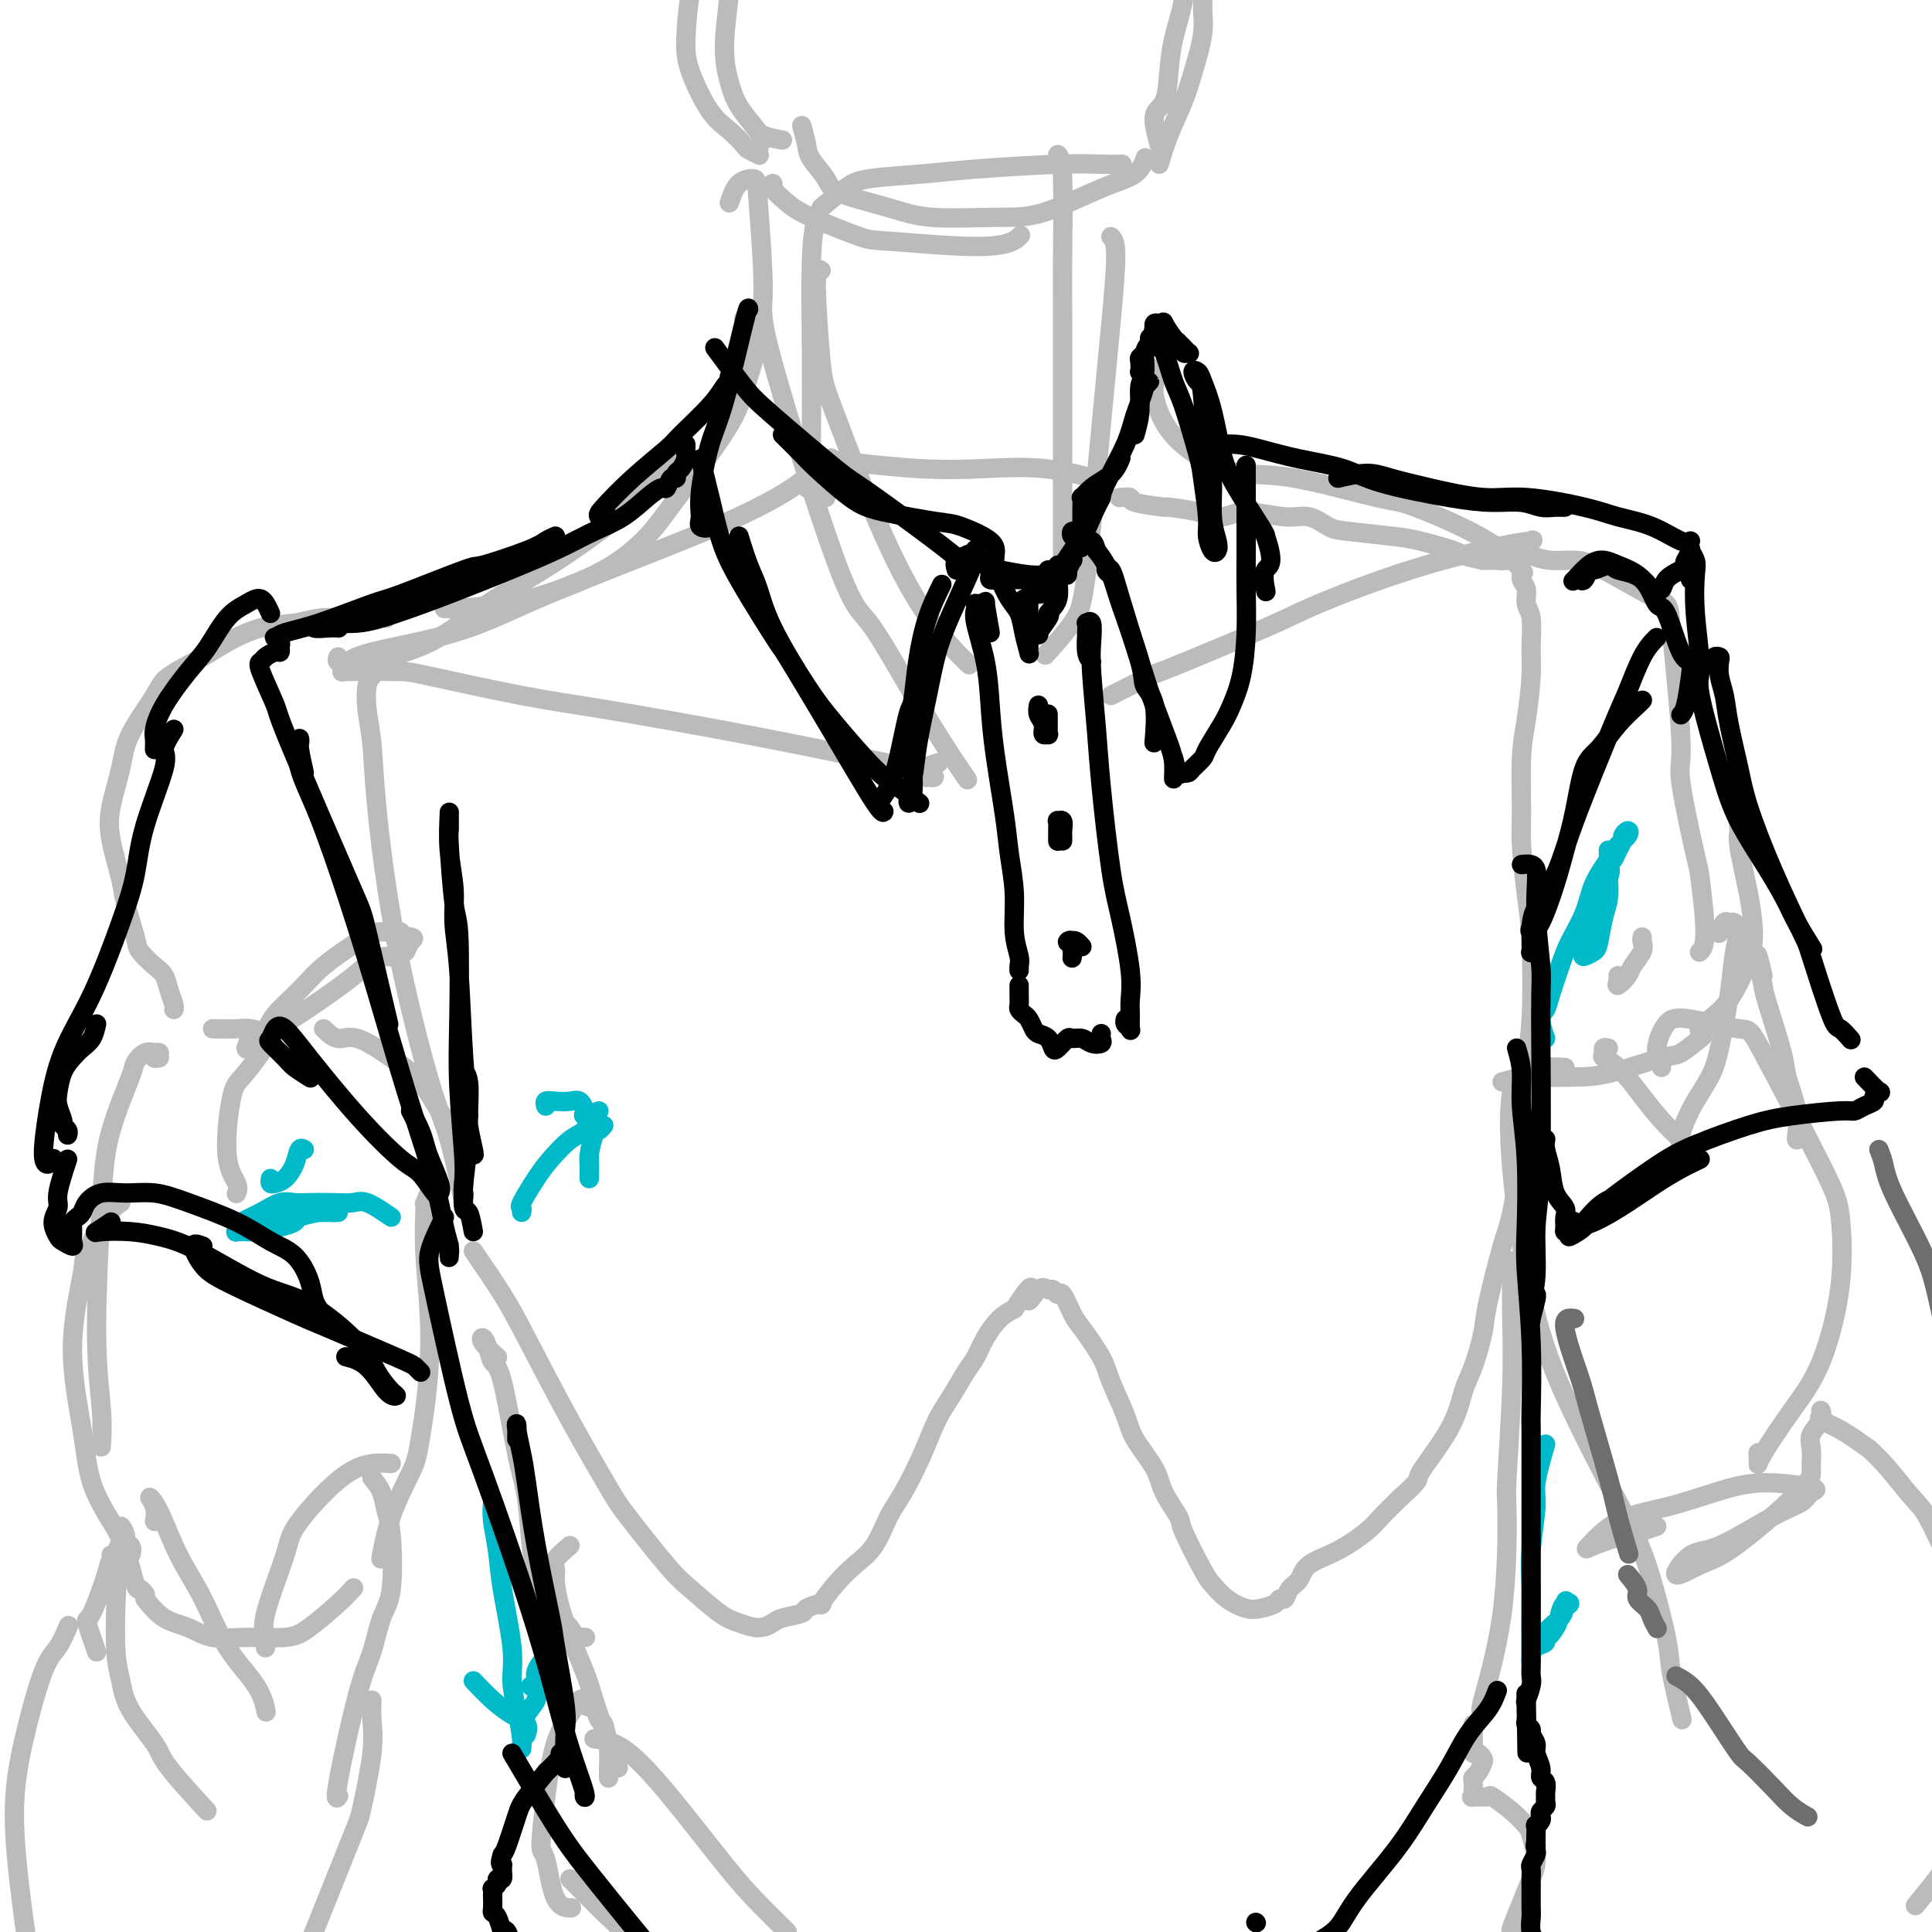 <svg viewBox='0 0 400 400' version='1.1' xmlns='http://www.w3.org/2000/svg' xmlns:xlink='http://www.w3.org/1999/xlink'><g fill='none' stroke='#BABBBB' stroke-width='4' stroke-linecap='round' stroke-linejoin='round'><path d='M169,45c-0.422,2.050 -0.844,4.101 -1,9c-0.156,4.899 -0.046,12.647 0,19c0.046,6.353 0.029,11.310 0,16c-0.029,4.690 -0.070,9.113 0,11c0.070,1.887 0.250,1.239 0,1c-0.250,-0.239 -0.928,-0.068 -1,0c-0.072,0.068 0.464,0.034 1,0'/><path d='M170,43c1.824,-1.488 3.648,-2.977 5,-4c1.352,-1.023 2.234,-1.581 5,-2c2.766,-0.419 7.418,-0.701 11,-1c3.582,-0.299 6.095,-0.616 11,-1c4.905,-0.384 12.201,-0.835 17,-1c4.799,-0.165 7.100,-0.044 9,0c1.900,0.044 3.400,0.013 4,0c0.600,-0.013 0.300,-0.006 0,0'/><path d='M219,32c0.423,0.458 0.845,0.916 1,5c0.155,4.084 0.041,11.793 0,16c-0.041,4.207 -0.011,4.913 0,13c0.011,8.087 0.003,23.554 0,31c-0.003,7.446 -0.001,6.872 0,9c0.001,2.128 0.000,6.957 0,9c-0.000,2.043 -0.000,1.298 0,1c0.000,-0.298 0.000,-0.149 0,0'/><path d='M170,95c7.155,0.831 14.309,1.662 20,2c5.691,0.338 9.917,0.182 14,0c4.083,-0.182 8.022,-0.389 12,0c3.978,0.389 7.994,1.374 10,2c2.006,0.626 2.002,0.893 2,1c-0.002,0.107 -0.001,0.053 0,0'/><path d='M171,103c0.421,-2.061 0.842,-4.123 1,-5c0.158,-0.877 0.052,-0.570 0,-1c-0.052,-0.430 -0.052,-1.595 0,-2c0.052,-0.405 0.156,-0.048 0,0c-0.156,0.048 -0.571,-0.213 -1,0c-0.429,0.213 -0.873,0.901 -2,2c-1.127,1.099 -2.939,2.610 -5,4c-2.061,1.390 -4.371,2.661 -7,4c-2.629,1.339 -5.576,2.746 -11,5c-5.424,2.254 -13.326,5.354 -20,8c-6.674,2.646 -12.122,4.840 -17,7c-4.878,2.160 -9.188,4.288 -15,6c-5.812,1.712 -13.126,3.008 -17,4c-3.874,0.992 -4.306,1.678 -5,2c-0.694,0.322 -1.648,0.279 -2,0c-0.352,-0.279 -0.100,-0.794 0,-1c0.100,-0.206 0.050,-0.103 0,0'/><path d='M77,140c-0.395,0.431 -0.791,0.862 -1,2c-0.209,1.138 -0.233,2.982 0,5c0.233,2.018 0.722,4.211 1,7c0.278,2.789 0.345,6.175 1,13c0.655,6.825 1.899,17.088 4,28c2.101,10.912 5.058,22.471 7,29c1.942,6.529 2.869,8.027 4,12c1.131,3.973 2.466,10.421 3,13c0.534,2.579 0.267,1.290 0,0'/><path d='M103,281c-1.243,-1.117 -2.486,-2.235 -3,-3c-0.514,-0.765 -0.300,-1.178 0,-1c0.300,0.178 0.686,0.947 1,2c0.314,1.053 0.556,2.389 1,3c0.444,0.611 1.089,0.496 2,4c0.911,3.504 2.090,10.626 3,15c0.910,4.374 1.553,5.998 2,9c0.447,3.002 0.697,7.380 1,10c0.303,2.620 0.659,3.480 1,5c0.341,1.520 0.669,3.699 1,5c0.331,1.301 0.666,1.725 1,2c0.334,0.275 0.666,0.401 1,1c0.334,0.599 0.668,1.671 1,2c0.332,0.329 0.661,-0.083 1,0c0.339,0.083 0.687,0.663 1,1c0.313,0.337 0.592,0.430 1,1c0.408,0.570 0.944,1.617 1,2c0.056,0.383 -0.370,0.103 0,0c0.370,-0.103 1.534,-0.029 2,0c0.466,0.029 0.233,0.015 0,0'/><path d='M98,259c2.182,3.194 4.365,6.389 6,9c1.635,2.611 2.724,4.639 5,9c2.276,4.361 5.740,11.056 9,17c3.260,5.944 6.315,11.137 8,14c1.685,2.863 2.001,3.397 4,6c1.999,2.603 5.683,7.277 8,10c2.317,2.723 3.269,3.497 5,5c1.731,1.503 4.243,3.734 6,5c1.757,1.266 2.759,1.566 4,2c1.241,0.434 2.722,1.004 4,1c1.278,-0.004 2.354,-0.580 3,-1c0.646,-0.420 0.861,-0.684 2,-1c1.139,-0.316 3.203,-0.685 4,-1c0.797,-0.315 0.327,-0.576 1,-1c0.673,-0.424 2.491,-1.009 3,-1c0.509,0.009 -0.289,0.614 0,0c0.289,-0.614 1.665,-2.446 3,-4c1.335,-1.554 2.629,-2.829 4,-4c1.371,-1.171 2.817,-2.238 4,-4c1.183,-1.762 2.101,-4.220 3,-6c0.899,-1.780 1.777,-2.882 3,-5c1.223,-2.118 2.789,-5.251 4,-8c1.211,-2.749 2.067,-5.112 3,-7c0.933,-1.888 1.944,-3.300 3,-5c1.056,-1.700 2.159,-3.688 3,-5c0.841,-1.312 1.421,-1.950 2,-3c0.579,-1.050 1.156,-2.514 2,-4c0.844,-1.486 1.955,-2.996 3,-4c1.045,-1.004 2.022,-1.502 3,-2'/><path d='M210,271c5.074,-7.910 3.258,-3.187 3,-2c-0.258,1.187 1.043,-1.164 2,-2c0.957,-0.836 1.569,-0.158 2,0c0.431,0.158 0.680,-0.204 1,0c0.320,0.204 0.713,0.974 1,1c0.287,0.026 0.470,-0.692 1,0c0.530,0.692 1.406,2.793 2,4c0.594,1.207 0.905,1.521 2,3c1.095,1.479 2.973,4.124 4,6c1.027,1.876 1.204,2.982 2,5c0.796,2.018 2.210,4.947 3,7c0.790,2.053 0.954,3.230 2,5c1.046,1.770 2.973,4.134 4,6c1.027,1.866 1.152,3.233 2,5c0.848,1.767 2.417,3.933 3,5c0.583,1.067 0.179,1.036 1,3c0.821,1.964 2.866,5.925 4,8c1.134,2.075 1.358,2.266 2,3c0.642,0.734 1.702,2.010 3,3c1.298,0.990 2.834,1.692 4,2c1.166,0.308 1.960,0.220 3,0c1.040,-0.220 2.324,-0.572 3,-1c0.676,-0.428 0.744,-0.933 1,-1c0.256,-0.067 0.698,0.304 1,0c0.302,-0.304 0.462,-1.281 1,-2c0.538,-0.719 1.455,-1.178 2,-2c0.545,-0.822 0.718,-2.008 2,-3c1.282,-0.992 3.674,-1.792 6,-3c2.326,-1.208 4.588,-2.825 6,-4c1.412,-1.175 1.975,-1.907 3,-3c1.025,-1.093 2.513,-2.546 4,-4'/><path d='M290,310c4.606,-4.105 3.122,-3.368 4,-5c0.878,-1.632 4.117,-5.632 6,-9c1.883,-3.368 2.409,-6.103 3,-8c0.591,-1.897 1.246,-2.957 2,-5c0.754,-2.043 1.607,-5.070 2,-7c0.393,-1.930 0.325,-2.764 1,-6c0.675,-3.236 2.094,-8.874 3,-12c0.906,-3.126 1.300,-3.740 2,-7c0.700,-3.260 1.708,-9.167 2,-12c0.292,-2.833 -0.131,-2.594 0,-4c0.131,-1.406 0.817,-4.457 1,-7c0.183,-2.543 -0.137,-4.578 0,-7c0.137,-2.422 0.730,-5.233 1,-10c0.270,-4.767 0.215,-11.491 0,-16c-0.215,-4.509 -0.591,-6.802 -1,-10c-0.409,-3.198 -0.852,-7.299 -1,-10c-0.148,-2.701 -0.001,-4.001 0,-7c0.001,-2.999 -0.142,-7.696 0,-11c0.142,-3.304 0.570,-5.216 1,-8c0.430,-2.784 0.862,-6.440 1,-9c0.138,-2.560 -0.020,-4.023 0,-6c0.020,-1.977 0.216,-4.469 0,-6c-0.216,-1.531 -0.846,-2.103 -1,-3c-0.154,-0.897 0.168,-2.121 0,-3c-0.168,-0.879 -0.825,-1.412 -1,-2c-0.175,-0.588 0.132,-1.229 0,-2c-0.132,-0.771 -0.704,-1.671 -1,-2c-0.296,-0.329 -0.316,-0.088 -1,0c-0.684,0.088 -2.030,0.024 -3,0c-0.970,-0.024 -1.563,-0.007 -2,0c-0.437,0.007 -0.719,0.003 -1,0'/><path d='M307,116c-2.119,-0.504 -3.418,-0.765 -4,-1c-0.582,-0.235 -0.447,-0.443 -2,-1c-1.553,-0.557 -4.792,-1.464 -7,-2c-2.208,-0.536 -3.384,-0.703 -6,-1c-2.616,-0.297 -6.671,-0.726 -9,-1c-2.329,-0.274 -2.933,-0.395 -4,-1c-1.067,-0.605 -2.596,-1.696 -4,-2c-1.404,-0.304 -2.683,0.177 -5,0c-2.317,-0.177 -5.673,-1.013 -8,-1c-2.327,0.013 -3.627,0.876 -5,1c-1.373,0.124 -2.821,-0.492 -5,-1c-2.179,-0.508 -5.089,-0.907 -6,-1c-0.911,-0.093 0.176,0.119 -1,0c-1.176,-0.119 -4.614,-0.568 -6,-1c-1.386,-0.432 -0.719,-0.847 -1,-1c-0.281,-0.153 -1.509,-0.044 -2,0c-0.491,0.044 -0.246,0.022 0,0'/><path d='M80,128c-0.986,-0.534 -1.973,-1.068 -3,-1c-1.027,0.068 -2.096,0.737 -3,1c-0.904,0.263 -1.645,0.118 -3,0c-1.355,-0.118 -3.324,-0.210 -5,0c-1.676,0.210 -3.058,0.720 -5,1c-1.942,0.280 -4.442,0.328 -7,1c-2.558,0.672 -5.172,1.966 -7,3c-1.828,1.034 -2.870,1.806 -5,3c-2.130,1.194 -5.348,2.811 -7,4c-1.652,1.189 -1.737,1.952 -3,4c-1.263,2.048 -3.704,5.381 -5,8c-1.296,2.619 -1.445,4.525 -2,7c-0.555,2.475 -1.514,5.521 -2,8c-0.486,2.479 -0.497,4.392 0,7c0.497,2.608 1.502,5.910 2,8c0.498,2.090 0.490,2.968 1,5c0.510,2.032 1.537,5.218 2,7c0.463,1.782 0.363,2.158 1,3c0.637,0.842 2.013,2.149 3,3c0.987,0.851 1.585,1.247 2,2c0.415,0.753 0.647,1.862 1,3c0.353,1.138 0.827,2.305 1,3c0.173,0.695 0.047,0.918 0,1c-0.047,0.082 -0.013,0.023 0,0c0.013,-0.023 0.007,-0.012 0,0'/><path d='M44,213c1.866,0.027 3.731,0.053 5,0c1.269,-0.053 1.940,-0.186 3,0c1.060,0.186 2.509,0.691 3,1c0.491,0.309 0.024,0.423 0,1c-0.024,0.577 0.396,1.619 0,2c-0.396,0.381 -1.609,0.102 -2,0c-0.391,-0.102 0.038,-0.026 0,0c-0.038,0.026 -0.545,0.001 -1,0c-0.455,-0.001 -0.858,0.022 -1,0c-0.142,-0.022 -0.024,-0.090 0,0c0.024,0.090 -0.045,0.339 0,0c0.045,-0.339 0.203,-1.264 1,-2c0.797,-0.736 2.233,-1.282 3,-2c0.767,-0.718 0.866,-1.608 2,-3c1.134,-1.392 3.304,-3.287 5,-5c1.696,-1.713 2.917,-3.245 5,-5c2.083,-1.755 5.027,-3.735 7,-5c1.973,-1.265 2.976,-1.817 4,-2c1.024,-0.183 2.068,0.004 3,0c0.932,-0.004 1.753,-0.197 2,0c0.247,0.197 -0.078,0.785 0,1c0.078,0.215 0.559,0.058 1,0c0.441,-0.058 0.840,-0.017 1,0c0.160,0.017 0.080,0.008 0,0'/><path d='M85,194c1.136,0.255 0.475,0.394 0,1c-0.475,0.606 -0.763,1.681 -1,2c-0.237,0.319 -0.423,-0.116 -1,0c-0.577,0.116 -1.544,0.784 -2,1c-0.456,0.216 -0.401,-0.019 -1,0c-0.599,0.019 -1.851,0.292 -3,1c-1.149,0.708 -2.195,1.851 -5,4c-2.805,2.149 -7.370,5.305 -10,7c-2.630,1.695 -3.324,1.927 -5,4c-1.676,2.073 -4.334,5.985 -6,8c-1.666,2.015 -2.341,2.134 -3,5c-0.659,2.866 -1.301,8.481 -1,12c0.301,3.519 1.545,4.943 2,6c0.455,1.057 0.123,1.746 0,2c-0.123,0.254 -0.035,0.073 0,0c0.035,-0.073 0.018,-0.036 0,0'/><path d='M67,213c0.985,0.936 1.970,1.872 3,2c1.030,0.128 2.104,-0.552 4,0c1.896,0.552 4.613,2.338 7,4c2.387,1.662 4.443,3.202 6,5c1.557,1.798 2.613,3.853 4,6c1.387,2.147 3.104,4.386 4,6c0.896,1.614 0.970,2.604 1,3c0.030,0.396 0.015,0.198 0,0'/><path d='M33,219c-0.569,0.112 -1.139,0.224 -1,0c0.139,-0.224 0.986,-0.785 1,-1c0.014,-0.215 -0.805,-0.083 -1,0c-0.195,0.083 0.236,0.118 0,0c-0.236,-0.118 -1.137,-0.388 -2,0c-0.863,0.388 -1.686,1.434 -2,2c-0.314,0.566 -0.119,0.652 -1,3c-0.881,2.348 -2.839,6.959 -4,11c-1.161,4.041 -1.527,7.511 -2,15c-0.473,7.489 -1.055,18.997 -1,27c0.055,8.003 0.745,12.501 1,16c0.255,3.499 0.073,6.000 0,7c-0.073,1.000 -0.036,0.500 0,0'/><path d='M25,249c-0.825,0.537 -1.651,1.073 -3,3c-1.349,1.927 -3.223,5.243 -4,7c-0.777,1.757 -0.459,1.953 -1,5c-0.541,3.047 -1.943,8.944 -2,15c-0.057,6.056 1.231,12.272 2,17c0.769,4.728 1.018,7.970 2,11c0.982,3.030 2.698,5.849 4,8c1.302,2.151 2.192,3.634 3,6c0.808,2.366 1.536,5.613 2,7c0.464,1.387 0.663,0.912 1,1c0.337,0.088 0.810,0.739 1,1c0.190,0.261 0.095,0.130 0,0'/><path d='M30,331c1.234,1.525 2.469,3.051 4,4c1.531,0.949 3.359,1.323 5,2c1.641,0.677 3.097,1.658 5,2c1.903,0.342 4.255,0.046 7,0c2.745,-0.046 5.885,0.159 8,0c2.115,-0.159 3.206,-0.682 5,-2c1.794,-1.318 4.291,-3.432 6,-5c1.709,-1.568 2.631,-2.591 3,-3c0.369,-0.409 0.184,-0.205 0,0'/><path d='M90,244c-0.857,2.187 -1.714,4.375 -2,5c-0.286,0.625 0.000,-0.311 0,1c-0.000,1.311 -0.286,4.871 0,10c0.286,5.129 1.145,11.827 1,19c-0.145,7.173 -1.293,14.820 -2,19c-0.707,4.180 -0.973,4.894 -2,7c-1.027,2.106 -2.815,5.606 -4,9c-1.185,3.394 -1.767,6.684 -2,8c-0.233,1.316 -0.116,0.658 0,0'/><path d='M14,337c0.163,-0.392 0.327,-0.783 0,0c-0.327,0.783 -1.143,2.742 -2,4c-0.857,1.258 -1.753,1.815 -3,5c-1.247,3.185 -2.844,8.998 -4,14c-1.156,5.002 -1.872,9.191 -2,14c-0.128,4.809 0.330,10.236 1,16c0.670,5.764 1.551,11.865 2,15c0.449,3.135 0.467,3.306 1,6c0.533,2.694 1.581,7.913 2,10c0.419,2.087 0.210,1.044 0,0'/><path d='M20,342c-0.871,-2.535 -1.742,-5.069 -2,-6c-0.258,-0.931 0.098,-0.258 1,-2c0.902,-1.742 2.351,-5.897 3,-8c0.649,-2.103 0.499,-2.153 1,-3c0.501,-0.847 1.654,-2.492 2,-4c0.346,-1.508 -0.116,-2.881 0,-3c0.116,-0.119 0.809,1.015 1,2c0.191,0.985 -0.119,1.821 0,2c0.119,0.179 0.668,-0.299 1,0c0.332,0.299 0.446,1.373 0,2c-0.446,0.627 -1.454,0.805 -2,1c-0.546,0.195 -0.630,0.407 -1,0c-0.370,-0.407 -1.024,-1.433 -1,-1c0.024,0.433 0.727,2.325 1,4c0.273,1.675 0.115,3.134 0,6c-0.115,2.866 -0.188,7.139 0,10c0.188,2.861 0.637,4.309 1,6c0.363,1.691 0.642,3.624 2,6c1.358,2.376 3.797,5.193 5,7c1.203,1.807 1.170,2.602 3,5c1.830,2.398 5.523,6.399 7,8c1.477,1.601 0.739,0.800 0,0'/><path d='M32,315c0.150,-1.009 0.300,-2.018 0,-3c-0.300,-0.982 -1.052,-1.939 -1,-2c0.052,-0.061 0.906,0.772 2,3c1.094,2.228 2.426,5.852 4,9c1.574,3.148 3.389,5.822 5,9c1.611,3.178 3.020,6.862 5,10c1.980,3.138 4.533,5.729 6,8c1.467,2.271 1.848,4.220 2,5c0.152,0.780 0.076,0.390 0,0'/><path d='M81,303c-2.730,-0.163 -5.460,-0.325 -9,2c-3.540,2.325 -7.891,7.138 -10,10c-2.109,2.862 -1.977,3.772 -3,7c-1.023,3.228 -3.202,8.772 -4,12c-0.798,3.228 -0.215,4.138 0,5c0.215,0.862 0.061,1.675 0,2c-0.061,0.325 -0.031,0.163 0,0'/><path d='M77,306c0.759,0.887 1.518,1.774 2,3c0.482,1.226 0.688,2.792 1,4c0.312,1.208 0.732,2.060 1,5c0.268,2.940 0.386,7.970 0,11c-0.386,3.030 -1.277,4.062 -2,6c-0.723,1.938 -1.279,4.782 -2,7c-0.721,2.218 -1.606,3.811 -3,9c-1.394,5.189 -3.299,13.974 -4,18c-0.701,4.026 -0.200,3.293 0,3c0.200,-0.293 0.100,-0.147 0,0'/><path d='M77,352c-0.055,1.210 -0.111,2.421 0,4c0.111,1.579 0.388,3.527 0,7c-0.388,3.473 -1.441,8.470 -2,11c-0.559,2.530 -0.623,2.593 -2,6c-1.377,3.407 -4.068,10.156 -6,15c-1.932,4.844 -3.106,7.781 -5,12c-1.894,4.219 -4.508,9.718 -6,13c-1.492,3.282 -1.863,4.345 -2,5c-0.137,0.655 -0.039,0.901 0,1c0.039,0.099 0.020,0.049 0,0'/><path d='M317,115c1.222,0.435 2.444,0.870 4,1c1.556,0.130 3.444,-0.045 5,0c1.556,0.045 2.778,0.310 6,2c3.222,1.690 8.443,4.805 11,6c2.557,1.195 2.449,0.472 3,6c0.551,5.528 1.760,17.309 2,23c0.240,5.691 -0.489,5.294 0,9c0.489,3.706 2.197,11.515 3,15c0.803,3.485 0.700,2.645 1,5c0.300,2.355 1.004,7.903 1,11c-0.004,3.097 -0.715,3.742 -1,4c-0.285,0.258 -0.142,0.129 0,0'/><path d='M340,194c-0.057,0.276 -0.114,0.551 0,1c0.114,0.449 0.398,1.070 0,2c-0.398,0.930 -1.480,2.169 -2,3c-0.520,0.831 -0.479,1.256 -1,2c-0.521,0.744 -1.604,1.808 -2,2c-0.396,0.192 -0.107,-0.487 0,-1c0.107,-0.513 0.030,-0.861 0,-1c-0.030,-0.139 -0.015,-0.070 0,0'/><path d='M118,320c-1.276,1.087 -2.553,2.173 -3,3c-0.447,0.827 -0.065,1.394 0,2c0.065,0.606 -0.186,1.250 0,3c0.186,1.750 0.810,4.606 2,8c1.190,3.394 2.946,7.325 4,10c1.054,2.675 1.407,4.094 2,6c0.593,1.906 1.427,4.301 2,6c0.573,1.699 0.886,2.703 1,4c0.114,1.297 0.031,2.888 0,4c-0.031,1.112 -0.009,1.746 0,2c0.009,0.254 0.004,0.127 0,0'/><path d='M128,366c-0.759,-1.676 -1.517,-3.352 -2,-5c-0.483,-1.648 -0.689,-3.268 -1,-4c-0.311,-0.732 -0.727,-0.576 -1,-1c-0.273,-0.424 -0.404,-1.426 -1,-2c-0.596,-0.574 -1.658,-0.718 -2,-1c-0.342,-0.282 0.035,-0.703 0,-1c-0.035,-0.297 -0.483,-0.471 -1,0c-0.517,0.471 -1.103,1.587 -2,3c-0.897,1.413 -2.106,3.125 -3,6c-0.894,2.875 -1.472,6.914 -2,11c-0.528,4.086 -1.006,8.219 -1,10c0.006,1.781 0.496,1.209 1,3c0.504,1.791 1.020,5.944 2,8c0.980,2.056 2.423,2.016 3,2c0.577,-0.016 0.289,-0.008 0,0'/><path d='M118,389c1.442,1.433 2.884,2.866 4,4c1.116,1.134 1.907,1.968 3,3c1.093,1.032 2.489,2.263 4,4c1.511,1.737 3.137,3.982 5,7c1.863,3.018 3.963,6.809 5,9c1.037,2.191 1.010,2.782 1,3c-0.010,0.218 -0.003,0.062 0,0c0.003,-0.062 0.001,-0.031 0,0'/><path d='M123,360c1.834,0.226 3.668,0.453 6,2c2.332,1.547 5.161,4.415 9,9c3.839,4.585 8.689,10.889 12,15c3.311,4.111 5.083,6.030 7,8c1.917,1.970 3.978,3.992 5,5c1.022,1.008 1.006,1.002 1,1c-0.006,-0.002 -0.003,-0.001 0,0'/><path d='M313,261c-0.030,4.042 -0.060,8.083 0,12c0.060,3.917 0.211,7.709 0,14c-0.211,6.291 -0.785,15.079 -1,19c-0.215,3.921 -0.071,2.973 0,7c0.071,4.027 0.071,13.028 -1,21c-1.071,7.972 -3.211,14.916 -4,18c-0.789,3.084 -0.225,2.310 0,2c0.225,-0.310 0.113,-0.155 0,0'/><path d='M305,357c0.023,1.457 0.045,2.914 0,4c-0.045,1.086 -0.158,1.800 0,2c0.158,0.200 0.589,-0.115 1,0c0.411,0.115 0.804,0.659 1,1c0.196,0.341 0.196,0.477 0,1c-0.196,0.523 -0.589,1.431 -1,2c-0.411,0.569 -0.841,0.797 -1,1c-0.159,0.203 -0.045,0.380 0,1c0.045,0.620 0.023,1.683 0,2c-0.023,0.317 -0.048,-0.114 0,0c0.048,0.114 0.169,0.771 0,1c-0.169,0.229 -0.627,0.030 0,0c0.627,-0.030 2.339,0.111 3,0c0.661,-0.111 0.273,-0.473 1,0c0.727,0.473 2.571,1.780 4,3c1.429,1.220 2.444,2.351 3,3c0.556,0.649 0.653,0.815 1,2c0.347,1.185 0.944,3.388 1,5c0.056,1.612 -0.430,2.632 -1,4c-0.570,1.368 -1.225,3.085 -2,5c-0.775,1.915 -1.672,4.029 -2,5c-0.328,0.971 -0.088,0.800 0,1c0.088,0.200 0.025,0.771 0,1c-0.025,0.229 -0.013,0.114 0,0'/><path d='M358,163c0.897,3.176 1.795,6.351 2,8c0.205,1.649 -0.282,1.771 0,4c0.282,2.229 1.334,6.564 2,10c0.666,3.436 0.945,5.972 1,8c0.055,2.028 -0.116,3.549 -1,6c-0.884,2.451 -2.482,5.834 -4,8c-1.518,2.166 -2.957,3.116 -4,4c-1.043,0.884 -1.692,1.701 -2,2c-0.308,0.299 -0.275,0.081 0,0c0.275,-0.081 0.793,-0.023 1,0c0.207,0.023 0.104,0.012 0,0'/><path d='M311,224c1.549,-0.421 3.097,-0.842 4,-1c0.903,-0.158 1.160,-0.053 3,0c1.840,0.053 5.264,0.056 8,0c2.736,-0.056 4.783,-0.170 8,-1c3.217,-0.830 7.605,-2.377 10,-3c2.395,-0.623 2.799,-0.322 4,-1c1.201,-0.678 3.200,-2.337 4,-3c0.800,-0.663 0.400,-0.332 0,0'/><path d='M365,202c-0.394,-1.665 -0.788,-3.330 -1,-4c-0.212,-0.670 -0.241,-0.346 0,1c0.241,1.346 0.752,3.713 1,5c0.248,1.287 0.235,1.494 1,4c0.765,2.506 2.310,7.313 3,10c0.690,2.687 0.525,3.256 1,5c0.475,1.744 1.591,4.663 2,7c0.409,2.337 0.110,4.091 0,5c-0.110,0.909 -0.031,0.974 0,1c0.031,0.026 0.016,0.013 0,0'/><path d='M333,217c-0.438,-0.089 -0.877,-0.178 -1,0c-0.123,0.178 0.068,0.622 0,1c-0.068,0.378 -0.397,0.688 0,1c0.397,0.312 1.520,0.625 3,2c1.480,1.375 3.318,3.812 5,6c1.682,2.188 3.207,4.129 5,6c1.793,1.871 3.853,3.673 5,5c1.147,1.327 1.382,2.179 1,2c-0.382,-0.179 -1.379,-1.390 -2,-2c-0.621,-0.610 -0.864,-0.620 -1,-1c-0.136,-0.380 -0.164,-1.131 0,-2c0.164,-0.869 0.520,-1.858 1,-3c0.480,-1.142 1.084,-2.439 2,-4c0.916,-1.561 2.144,-3.385 3,-5c0.856,-1.615 1.340,-3.020 2,-6c0.660,-2.980 1.494,-7.534 2,-11c0.506,-3.466 0.682,-5.842 1,-8c0.318,-2.158 0.776,-4.097 1,-5c0.224,-0.903 0.214,-0.771 0,-1c-0.214,-0.229 -0.632,-0.821 -1,-1c-0.368,-0.179 -0.686,0.055 -1,0c-0.314,-0.055 -0.623,-0.399 -1,0c-0.377,0.399 -0.822,1.543 -1,2c-0.178,0.457 -0.089,0.229 0,0'/><path d='M324,221c-1.933,-0.085 -3.866,-0.170 -5,0c-1.134,0.170 -1.470,0.596 -2,1c-0.530,0.404 -1.253,0.786 -2,1c-0.747,0.214 -1.516,0.259 -2,3c-0.484,2.741 -0.683,8.176 0,16c0.683,7.824 2.246,18.036 4,26c1.754,7.964 3.697,13.681 7,21c3.303,7.319 7.964,16.239 11,22c3.036,5.761 4.446,8.361 6,13c1.554,4.639 3.252,11.316 4,15c0.748,3.684 0.548,4.377 1,7c0.452,2.623 1.558,7.178 2,9c0.442,1.822 0.221,0.911 0,0'/><path d='M344,221c-0.574,-1.172 -1.148,-2.344 -1,-4c0.148,-1.656 1.020,-3.795 2,-5c0.980,-1.205 2.070,-1.477 5,-1c2.930,0.477 7.702,1.704 10,2c2.298,0.296 2.122,-0.338 5,5c2.878,5.338 8.811,16.650 12,23c3.189,6.350 3.635,7.739 4,11c0.365,3.261 0.648,8.392 0,14c-0.648,5.608 -2.226,11.691 -4,16c-1.774,4.309 -3.743,6.842 -6,10c-2.257,3.158 -4.801,6.939 -6,9c-1.199,2.061 -1.054,2.401 -1,2c0.054,-0.401 0.015,-1.543 0,-2c-0.015,-0.457 -0.008,-0.228 0,0'/><path d='M343,316c-2.588,0.896 -5.176,1.793 -6,2c-0.824,0.207 0.117,-0.275 -1,0c-1.117,0.275 -4.291,1.308 -6,2c-1.709,0.692 -1.955,1.042 -1,0c0.955,-1.042 3.109,-3.477 6,-5c2.891,-1.523 6.520,-2.133 10,-3c3.480,-0.867 6.813,-1.992 10,-3c3.187,-1.008 6.228,-1.901 10,-2c3.772,-0.099 8.274,0.594 10,1c1.726,0.406 0.676,0.525 0,1c-0.676,0.475 -0.977,1.307 -2,2c-1.023,0.693 -2.767,1.247 -6,3c-3.233,1.753 -7.956,4.703 -11,6c-3.044,1.297 -4.409,0.940 -6,2c-1.591,1.060 -3.407,3.539 -3,4c0.407,0.461 3.037,-1.094 5,-2c1.963,-0.906 3.258,-1.162 6,-3c2.742,-1.838 6.931,-5.258 10,-8c3.069,-2.742 5.016,-4.807 6,-6c0.984,-1.193 1.003,-1.516 1,-2c-0.003,-0.484 -0.029,-1.129 0,-2c0.029,-0.871 0.114,-1.967 0,-3c-0.114,-1.033 -0.426,-2.001 0,-3c0.426,-0.999 1.588,-2.029 2,-3c0.412,-0.971 0.072,-1.885 0,-2c-0.072,-0.115 0.125,0.567 0,1c-0.125,0.433 -0.572,0.617 0,1c0.572,0.383 2.163,0.967 4,2c1.837,1.033 3.918,2.517 6,4'/><path d='M387,300c3.170,2.779 6.095,6.725 8,9c1.905,2.275 2.789,2.879 4,5c1.211,2.121 2.750,5.761 5,10c2.250,4.239 5.210,9.078 7,12c1.790,2.922 2.409,3.928 3,7c0.591,3.072 1.152,8.211 1,12c-0.152,3.789 -1.019,6.228 -3,11c-1.981,4.772 -5.077,11.877 -7,16c-1.923,4.123 -2.671,5.264 -4,7c-1.329,1.736 -3.237,4.067 -4,5c-0.763,0.933 -0.382,0.466 0,0'/><path d='M151,42c0.525,-1.562 1.051,-3.123 2,-4c0.949,-0.877 2.322,-1.069 3,-1c0.678,0.069 0.660,0.398 1,5c0.340,4.602 1.039,13.477 1,18c-0.039,4.523 -0.815,4.694 2,15c2.815,10.306 9.221,30.748 13,41c3.779,10.252 4.933,10.313 7,13c2.067,2.687 5.049,7.998 8,13c2.951,5.002 5.871,9.693 8,13c2.129,3.307 3.465,5.231 4,6c0.535,0.769 0.267,0.385 0,0'/><path d='M170,56c-0.508,-0.379 -1.017,-0.758 -1,3c0.017,3.758 0.559,11.652 1,16c0.441,4.348 0.781,5.148 3,11c2.219,5.852 6.316,16.754 10,25c3.684,8.246 6.953,13.835 10,18c3.047,4.165 5.870,6.904 7,8c1.130,1.096 0.565,0.548 0,0'/><path d='M230,49c0.496,0.519 0.992,1.038 1,4c0.008,2.962 -0.472,8.367 -1,14c-0.528,5.633 -1.106,11.493 -2,21c-0.894,9.507 -2.106,22.662 -3,30c-0.894,7.338 -1.472,8.860 -3,11c-1.528,2.140 -4.008,4.897 -5,6c-0.992,1.103 -0.496,0.551 0,0'/><path d='M154,66c1.221,-0.409 2.442,-0.818 3,0c0.558,0.818 0.452,2.863 0,5c-0.452,2.137 -1.251,4.366 -2,7c-0.749,2.634 -1.447,5.672 -4,10c-2.553,4.328 -6.961,9.947 -10,14c-3.039,4.053 -4.709,6.540 -7,9c-2.291,2.460 -5.201,4.894 -9,7c-3.799,2.106 -8.486,3.885 -12,5c-3.514,1.115 -5.856,1.567 -9,2c-3.144,0.433 -7.090,0.848 -9,1c-1.910,0.152 -1.783,0.041 -2,0c-0.217,-0.041 -0.776,-0.012 -1,0c-0.224,0.012 -0.112,0.006 0,0'/><path d='M134,98c1.886,-1.288 3.773,-2.576 5,-3c1.227,-0.424 1.796,0.016 2,0c0.204,-0.016 0.045,-0.488 0,0c-0.045,0.488 0.026,1.936 -1,3c-1.026,1.064 -3.149,1.744 -5,3c-1.851,1.256 -3.431,3.089 -7,6c-3.569,2.911 -9.128,6.899 -14,10c-4.872,3.101 -9.059,5.313 -13,8c-3.941,2.687 -7.638,5.848 -12,8c-4.362,2.152 -9.390,3.295 -12,4c-2.610,0.705 -2.803,0.973 -3,1c-0.197,0.027 -0.399,-0.185 -1,0c-0.601,0.185 -1.600,0.767 -2,1c-0.400,0.233 -0.200,0.116 0,0'/><path d='M71,139c4.335,-0.008 8.670,-0.016 11,0c2.330,0.016 2.655,0.055 7,1c4.345,0.945 12.710,2.795 19,4c6.290,1.205 10.506,1.763 18,3c7.494,1.237 18.266,3.151 28,5c9.734,1.849 18.430,3.631 25,5c6.570,1.369 11.014,2.325 13,3c1.986,0.675 1.513,1.070 1,1c-0.513,-0.070 -1.065,-0.607 -2,-1c-0.935,-0.393 -2.252,-0.644 -3,-1c-0.748,-0.356 -0.928,-0.816 -1,-1c-0.072,-0.184 -0.036,-0.092 0,0'/><path d='M177,159c0.689,0.000 1.378,0.000 2,0c0.622,-0.000 1.178,-0.001 2,0c0.822,0.001 1.909,0.003 3,0c1.091,-0.003 2.187,-0.010 3,0c0.813,0.010 1.342,0.039 2,0c0.658,-0.039 1.446,-0.144 2,0c0.554,0.144 0.874,0.537 1,1c0.126,0.463 0.059,0.996 0,1c-0.059,0.004 -0.111,-0.521 0,-1c0.111,-0.479 0.383,-0.913 0,-1c-0.383,-0.087 -1.422,0.173 -1,0c0.422,-0.173 2.306,-0.777 3,-1c0.694,-0.223 0.198,-0.064 0,0c-0.198,0.064 -0.099,0.032 0,0'/><path d='M230,144c3.333,-1.679 6.667,-3.357 8,-4c1.333,-0.643 0.667,-0.249 5,-2c4.333,-1.751 13.666,-5.646 19,-8c5.334,-2.354 6.671,-3.169 11,-5c4.329,-1.831 11.651,-4.680 19,-7c7.349,-2.320 14.724,-4.111 19,-5c4.276,-0.889 5.454,-0.875 6,-1c0.546,-0.125 0.461,-0.387 0,0c-0.461,0.387 -1.299,1.423 -2,2c-0.701,0.577 -1.266,0.694 -2,1c-0.734,0.306 -1.638,0.802 -2,1c-0.362,0.198 -0.181,0.099 0,0'/><path d='M238,76c0.470,1.098 0.940,2.197 1,3c0.060,0.803 -0.292,1.311 0,3c0.292,1.689 1.226,4.558 3,7c1.774,2.442 4.386,4.456 7,6c2.614,1.544 5.230,2.616 8,3c2.770,0.384 5.696,0.079 11,1c5.304,0.921 12.988,3.067 17,4c4.012,0.933 4.354,0.652 8,2c3.646,1.348 10.597,4.324 15,7c4.403,2.676 6.258,5.050 7,6c0.742,0.950 0.371,0.475 0,0'/></g>
<g fill='none' stroke='#000000' stroke-width='4' stroke-linecap='round' stroke-linejoin='round'><path d='M148,72c2.225,3.017 4.450,6.034 6,8c1.550,1.966 2.426,2.880 6,6c3.574,3.120 9.844,8.446 13,11c3.156,2.554 3.196,2.337 7,5c3.804,2.663 11.373,8.205 15,11c3.627,2.795 3.312,2.842 4,3c0.688,0.158 2.377,0.427 3,0c0.623,-0.427 0.178,-1.551 0,-2c-0.178,-0.449 -0.089,-0.225 0,0'/><path d='M162,90c1.528,1.513 3.057,3.025 4,4c0.943,0.975 1.302,1.411 3,3c1.698,1.589 4.736,4.329 7,6c2.264,1.671 3.755,2.271 7,3c3.245,0.729 8.242,1.586 11,2c2.758,0.414 3.275,0.384 5,1c1.725,0.616 4.658,1.876 6,3c1.342,1.124 1.092,2.110 1,3c-0.092,0.890 -0.026,1.683 0,2c0.026,0.317 0.013,0.159 0,0'/><path d='M202,115c-0.048,0.437 -0.097,0.874 -1,3c-0.903,2.126 -2.661,5.943 -4,9c-1.339,3.057 -2.258,5.356 -3,8c-0.742,2.644 -1.305,5.632 -2,9c-0.695,3.368 -1.522,7.116 -2,10c-0.478,2.884 -0.608,4.904 -1,7c-0.392,2.096 -1.047,4.266 -1,5c0.047,0.734 0.797,0.031 1,-2c0.203,-2.031 -0.142,-5.390 0,-8c0.142,-2.610 0.769,-4.472 1,-7c0.231,-2.528 0.066,-5.722 0,-7c-0.066,-1.278 -0.033,-0.639 0,0'/><path d='M195,121c-1.067,2.174 -2.134,4.348 -3,7c-0.866,2.652 -1.530,5.780 -2,9c-0.470,3.220 -0.746,6.530 -1,8c-0.254,1.470 -0.485,1.098 -1,3c-0.515,1.902 -1.313,6.077 -2,9c-0.687,2.923 -1.262,4.595 -2,6c-0.738,1.405 -1.639,2.544 -2,3c-0.361,0.456 -0.180,0.228 0,0'/><path d='M155,64c-0.044,-0.342 -0.088,-0.685 -1,3c-0.912,3.685 -2.691,11.397 -4,16c-1.309,4.603 -2.147,6.097 -3,9c-0.853,2.903 -1.721,7.215 -2,10c-0.279,2.785 0.030,4.042 0,5c-0.030,0.958 -0.400,1.618 0,2c0.400,0.382 1.569,0.488 2,0c0.431,-0.488 0.123,-1.568 0,-2c-0.123,-0.432 -0.062,-0.216 0,0'/><path d='M145,95c0.676,2.643 1.351,5.285 2,8c0.649,2.715 1.271,5.501 2,8c0.729,2.499 1.565,4.709 4,9c2.435,4.291 6.470,10.663 8,13c1.530,2.337 0.553,0.640 2,3c1.447,2.360 5.316,8.777 9,15c3.684,6.223 7.184,12.252 9,15c1.816,2.748 1.947,2.214 2,2c0.053,-0.214 0.026,-0.107 0,0'/><path d='M153,111c0.662,2.128 1.324,4.255 2,6c0.676,1.745 1.366,3.107 2,5c0.634,1.893 1.210,4.316 3,8c1.790,3.684 4.792,8.630 7,12c2.208,3.370 3.622,5.163 6,8c2.378,2.837 5.720,6.719 8,9c2.280,2.281 3.498,2.960 5,4c1.502,1.040 3.286,2.440 4,3c0.714,0.560 0.357,0.280 0,0'/><path d='M198,118c-0.217,-0.747 -0.434,-1.493 0,-2c0.434,-0.507 1.519,-0.773 2,-1c0.481,-0.227 0.358,-0.415 1,0c0.642,0.415 2.049,1.431 3,2c0.951,0.569 1.446,0.689 3,1c1.554,0.311 4.168,0.812 6,1c1.832,0.188 2.883,0.065 4,0c1.117,-0.065 2.299,-0.070 3,0c0.701,0.070 0.920,0.215 1,0c0.080,-0.215 0.022,-0.789 0,-1c-0.022,-0.211 -0.006,-0.060 0,0c0.006,0.060 0.003,0.030 0,0'/><path d='M217,118c0.000,0.000 0.100,0.100 0.1,0.1'/><path d='M212,120c-1.887,-0.022 -3.774,-0.044 -5,0c-1.226,0.044 -1.789,0.154 -2,0c-0.211,-0.154 -0.068,-0.573 0,-1c0.068,-0.427 0.062,-0.862 0,-1c-0.062,-0.138 -0.182,0.020 0,0c0.182,-0.020 0.664,-0.219 1,0c0.336,0.219 0.525,0.854 1,2c0.475,1.146 1.238,2.801 2,4c0.762,1.199 1.525,1.941 2,3c0.475,1.059 0.663,2.434 1,4c0.337,1.566 0.822,3.324 1,4c0.178,0.676 0.047,0.269 0,0c-0.047,-0.269 -0.012,-0.401 0,-1c0.012,-0.599 -0.000,-1.664 0,-3c0.000,-1.336 0.013,-2.944 0,-4c-0.013,-1.056 -0.052,-1.559 0,-2c0.052,-0.441 0.194,-0.820 0,-1c-0.194,-0.180 -0.723,-0.161 -1,0c-0.277,0.161 -0.300,0.463 0,1c0.300,0.537 0.925,1.311 1,2c0.075,0.689 -0.400,1.295 0,2c0.400,0.705 1.674,1.508 2,2c0.326,0.492 -0.297,0.671 0,0c0.297,-0.671 1.513,-2.192 2,-3c0.487,-0.808 0.243,-0.904 0,-1'/><path d='M217,127c0.763,-1.083 1.672,-1.792 2,-3c0.328,-1.208 0.077,-2.916 0,-4c-0.077,-1.084 0.021,-1.544 0,-2c-0.021,-0.456 -0.163,-0.908 0,-1c0.163,-0.092 0.629,0.178 1,0c0.371,-0.178 0.646,-0.802 1,-1c0.354,-0.198 0.788,0.030 1,0c0.212,-0.030 0.203,-0.319 0,0c-0.203,0.319 -0.599,1.247 -1,2c-0.401,0.753 -0.808,1.330 -2,2c-1.192,0.670 -3.169,1.432 -4,2c-0.831,0.568 -0.517,0.941 0,1c0.517,0.059 1.238,-0.197 2,-1c0.762,-0.803 1.564,-2.153 2,-3c0.436,-0.847 0.506,-1.193 1,-2c0.494,-0.807 1.414,-2.077 2,-3c0.586,-0.923 0.840,-1.498 1,-2c0.160,-0.502 0.227,-0.929 0,-1c-0.227,-0.071 -0.748,0.214 -1,0c-0.252,-0.214 -0.236,-0.928 0,-1c0.236,-0.072 0.692,0.496 1,1c0.308,0.504 0.467,0.943 1,1c0.533,0.057 1.438,-0.270 2,0c0.562,0.270 0.781,1.135 1,2'/><path d='M227,114c1.240,1.408 2.340,3.429 3,5c0.660,1.571 0.881,2.692 2,6c1.119,3.308 3.137,8.804 4,12c0.863,3.196 0.572,4.094 1,5c0.428,0.906 1.577,1.821 2,4c0.423,2.179 0.121,5.623 0,7c-0.121,1.377 -0.060,0.689 0,0'/><path d='M230,119c-0.503,-0.331 -1.006,-0.662 -1,-1c0.006,-0.338 0.520,-0.684 1,0c0.480,0.684 0.927,2.398 2,6c1.073,3.602 2.771,9.092 4,13c1.229,3.908 1.990,6.234 3,9c1.010,2.766 2.271,5.970 3,8c0.729,2.030 0.927,2.884 1,4c0.073,1.116 0.020,2.493 0,3c-0.020,0.507 -0.006,0.145 0,0c0.006,-0.145 0.003,-0.072 0,0'/><path d='M243,157c0.302,1.267 0.605,2.534 1,3c0.395,0.466 0.884,0.132 1,0c0.116,-0.132 -0.139,-0.063 0,0c0.139,0.063 0.674,0.120 1,0c0.326,-0.120 0.443,-0.418 1,-1c0.557,-0.582 1.553,-1.450 2,-2c0.447,-0.550 0.344,-0.783 1,-2c0.656,-1.217 2.071,-3.419 3,-5c0.929,-1.581 1.373,-2.541 2,-4c0.627,-1.459 1.436,-3.415 2,-6c0.564,-2.585 0.883,-5.798 1,-9c0.117,-3.202 0.031,-6.393 0,-9c-0.031,-2.607 -0.008,-4.629 0,-7c0.008,-2.371 0.002,-5.089 0,-7c-0.002,-1.911 -0.001,-3.014 0,-5c0.001,-1.986 0.000,-4.853 0,-6c-0.000,-1.147 -0.000,-0.573 0,0'/><path d='M241,71c-0.844,-0.724 -1.688,-1.448 -2,-2c-0.312,-0.552 -0.094,-0.932 0,-1c0.094,-0.068 0.062,0.175 0,0c-0.062,-0.175 -0.153,-0.768 0,-1c0.153,-0.232 0.552,-0.103 1,0c0.448,0.103 0.946,0.179 1,0c0.054,-0.179 -0.336,-0.612 0,0c0.336,0.612 1.398,2.271 2,3c0.602,0.729 0.743,0.528 1,1c0.257,0.472 0.629,1.618 1,2c0.371,0.382 0.740,0.000 1,0c0.260,-0.000 0.410,0.381 0,0c-0.410,-0.381 -1.382,-1.524 -2,-2c-0.618,-0.476 -0.884,-0.284 -2,0c-1.116,0.284 -3.084,0.658 -4,1c-0.916,0.342 -0.782,0.650 -1,1c-0.218,0.350 -0.788,0.743 -1,1c-0.212,0.257 -0.066,0.380 0,1c0.066,0.620 0.054,1.738 0,2c-0.054,0.262 -0.148,-0.332 0,0c0.148,0.332 0.540,1.589 1,2c0.460,0.411 0.989,-0.026 1,0c0.011,0.026 -0.494,0.513 -1,1'/><path d='M237,80c-0.547,2.350 -1.415,4.224 -2,6c-0.585,1.776 -0.886,3.453 -2,6c-1.114,2.547 -3.041,5.963 -4,8c-0.959,2.037 -0.951,2.695 -1,3c-0.049,0.305 -0.157,0.258 -1,2c-0.843,1.742 -2.422,5.274 -3,7c-0.578,1.726 -0.154,1.645 0,1c0.154,-0.645 0.040,-1.856 0,-3c-0.040,-1.144 -0.006,-2.221 0,-3c0.006,-0.779 -0.017,-1.258 0,-2c0.017,-0.742 0.074,-1.745 0,-2c-0.074,-0.255 -0.279,0.240 0,0c0.279,-0.240 1.042,-1.213 2,-2c0.958,-0.787 2.113,-1.386 3,-2c0.887,-0.614 1.508,-1.242 2,-2c0.492,-0.758 0.855,-1.645 1,-2c0.145,-0.355 0.073,-0.177 0,0'/><path d='M235,90c0.455,-1.609 0.911,-3.219 1,-5c0.089,-1.781 -0.187,-3.735 0,-5c0.187,-1.265 0.837,-1.843 1,-3c0.163,-1.157 -0.161,-2.892 0,-4c0.161,-1.108 0.806,-1.587 1,-2c0.194,-0.413 -0.062,-0.760 0,-1c0.062,-0.240 0.444,-0.373 1,0c0.556,0.373 1.286,1.253 2,3c0.714,1.747 1.411,4.362 2,6c0.589,1.638 1.071,2.300 2,5c0.929,2.700 2.304,7.438 3,10c0.696,2.562 0.712,2.947 1,5c0.288,2.053 0.849,5.775 1,8c0.151,2.225 -0.107,2.952 0,4c0.107,1.048 0.579,2.418 1,3c0.421,0.582 0.789,0.378 1,0c0.211,-0.378 0.264,-0.929 0,-2c-0.264,-1.071 -0.844,-2.663 -1,-5c-0.156,-2.337 0.111,-5.418 0,-7c-0.111,-1.582 -0.601,-1.665 -1,-5c-0.399,-3.335 -0.707,-9.923 -1,-13c-0.293,-3.077 -0.570,-2.641 -1,-3c-0.430,-0.359 -1.013,-1.511 -1,-2c0.013,-0.489 0.623,-0.316 1,0c0.377,0.316 0.521,0.775 1,2c0.479,1.225 1.291,3.218 2,6c0.709,2.782 1.314,6.354 2,9c0.686,2.646 1.454,4.366 3,7c1.546,2.634 3.870,6.181 5,8c1.130,1.819 1.065,1.909 1,2'/><path d='M262,111c2.167,6.298 0.583,6.042 0,7c-0.583,0.958 -0.167,3.131 0,4c0.167,0.869 0.083,0.435 0,0'/><path d='M151,78c-0.018,0.432 -0.036,0.865 0,1c0.036,0.135 0.127,-0.027 0,0c-0.127,0.027 -0.471,0.245 -1,1c-0.529,0.755 -1.241,2.048 -3,4c-1.759,1.952 -4.563,4.564 -6,6c-1.437,1.436 -1.505,1.696 -3,3c-1.495,1.304 -4.416,3.652 -7,6c-2.584,2.348 -4.832,4.696 -6,6c-1.168,1.304 -1.255,1.565 -1,2c0.255,0.435 0.852,1.044 1,1c0.148,-0.044 -0.152,-0.743 0,-1c0.152,-0.257 0.758,-0.074 1,0c0.242,0.074 0.121,0.037 0,0'/><path d='M142,92c-0.022,0.787 -0.044,1.574 0,2c0.044,0.426 0.152,0.490 0,1c-0.152,0.510 -0.566,1.465 -1,2c-0.434,0.535 -0.889,0.650 -1,1c-0.111,0.350 0.120,0.935 0,1c-0.120,0.065 -0.592,-0.390 -1,0c-0.408,0.390 -0.750,1.626 -1,2c-0.250,0.374 -0.406,-0.116 -1,0c-0.594,0.116 -1.627,0.836 -3,2c-1.373,1.164 -3.087,2.772 -5,4c-1.913,1.228 -4.025,2.075 -6,3c-1.975,0.925 -3.813,1.926 -6,3c-2.187,1.074 -4.721,2.220 -9,4c-4.279,1.780 -10.302,4.194 -15,6c-4.698,1.806 -8.073,3.006 -11,4c-2.927,0.994 -5.408,1.783 -8,2c-2.592,0.217 -5.297,-0.138 -7,0c-1.703,0.138 -2.405,0.769 -2,1c0.405,0.231 1.917,0.062 3,0c1.083,-0.062 1.738,-0.018 2,0c0.262,0.018 0.131,0.009 0,0'/><path d='M115,111c-0.659,0.289 -1.318,0.579 -2,1c-0.682,0.421 -1.386,0.975 -4,2c-2.614,1.025 -7.138,2.523 -9,3c-1.862,0.477 -1.062,-0.066 -4,1c-2.938,1.066 -9.614,3.740 -13,5c-3.386,1.260 -3.483,1.107 -6,2c-2.517,0.893 -7.455,2.831 -11,4c-3.545,1.169 -5.696,1.570 -7,2c-1.304,0.430 -1.760,0.890 -2,1c-0.240,0.110 -0.262,-0.129 0,0c0.262,0.129 0.810,0.626 1,1c0.190,0.374 0.024,0.626 0,1c-0.024,0.374 0.096,0.872 0,1c-0.096,0.128 -0.407,-0.112 -1,0c-0.593,0.112 -1.469,0.576 -2,1c-0.531,0.424 -0.717,0.808 -1,1c-0.283,0.192 -0.665,0.193 0,2c0.665,1.807 2.375,5.419 3,7c0.625,1.581 0.165,1.131 3,8c2.835,6.869 8.966,21.058 12,28c3.034,6.942 2.971,6.638 4,11c1.029,4.362 3.151,13.389 4,17c0.849,3.611 0.424,1.805 0,0'/><path d='M63,160c-0.424,-1.888 -0.848,-3.775 -1,-5c-0.152,-1.225 -0.031,-1.786 0,-2c0.031,-0.214 -0.029,-0.080 0,0c0.029,0.080 0.148,0.105 0,1c-0.148,0.895 -0.564,2.661 0,5c0.564,2.339 2.106,5.252 4,10c1.894,4.748 4.139,11.330 6,17c1.861,5.670 3.339,10.428 5,16c1.661,5.572 3.507,11.958 5,17c1.493,5.042 2.635,8.742 4,13c1.365,4.258 2.954,9.076 4,13c1.046,3.924 1.548,6.953 2,9c0.452,2.047 0.853,3.112 1,4c0.147,0.888 0.039,1.599 0,2c-0.039,0.401 -0.011,0.493 0,0c0.011,-0.493 0.003,-1.569 0,-2c-0.003,-0.431 -0.002,-0.215 0,0'/><path d='M98,255c-0.312,-1.705 -0.623,-3.410 -1,-4c-0.377,-0.590 -0.819,-0.064 -1,-1c-0.181,-0.936 -0.100,-3.333 0,-5c0.100,-1.667 0.220,-2.604 0,-6c-0.220,-3.396 -0.781,-9.250 -1,-14c-0.219,-4.750 -0.097,-8.394 0,-14c0.097,-5.606 0.170,-13.172 0,-17c-0.170,-3.828 -0.581,-3.917 -1,-7c-0.419,-3.083 -0.845,-9.160 -1,-12c-0.155,-2.840 -0.037,-2.442 0,-3c0.037,-0.558 -0.005,-2.070 0,-3c0.005,-0.930 0.057,-1.278 0,0c-0.057,1.278 -0.223,4.182 0,7c0.223,2.818 0.834,5.550 1,8c0.166,2.450 -0.114,4.617 0,7c0.114,2.383 0.623,4.982 1,10c0.377,5.018 0.624,12.456 1,18c0.376,5.544 0.883,9.196 1,11c0.117,1.804 -0.154,1.760 0,3c0.154,1.240 0.735,3.763 1,5c0.265,1.237 0.215,1.188 0,1c-0.215,-0.188 -0.594,-0.514 -1,-1c-0.406,-0.486 -0.837,-1.133 -1,-3c-0.163,-1.867 -0.058,-4.954 0,-7c0.058,-2.046 0.068,-3.051 0,-4c-0.068,-0.949 -0.214,-1.842 0,-2c0.214,-0.158 0.788,0.419 1,2c0.212,1.581 0.060,4.166 0,6c-0.060,1.834 -0.030,2.917 0,4'/><path d='M97,234c-0.072,3.933 -0.751,8.766 -1,11c-0.249,2.234 -0.067,1.871 0,2c0.067,0.129 0.019,0.751 0,1c-0.019,0.249 -0.010,0.124 0,0'/><path d='M85,230c0.746,1.405 1.493,2.810 2,4c0.507,1.190 0.776,2.165 1,3c0.224,0.835 0.405,1.531 1,3c0.595,1.469 1.605,3.713 2,5c0.395,1.287 0.176,1.618 0,2c-0.176,0.382 -0.307,0.817 -1,0c-0.693,-0.817 -1.946,-2.885 -3,-4c-1.054,-1.115 -1.907,-1.278 -4,-3c-2.093,-1.722 -5.425,-5.004 -9,-9c-3.575,-3.996 -7.391,-8.705 -10,-12c-2.609,-3.295 -4.009,-5.174 -5,-6c-0.991,-0.826 -1.571,-0.598 -2,0c-0.429,0.598 -0.706,1.565 -1,2c-0.294,0.435 -0.604,0.337 0,1c0.604,0.663 2.123,2.087 3,3c0.877,0.913 1.111,1.317 2,2c0.889,0.683 2.434,1.647 3,2c0.566,0.353 0.152,0.095 0,0c-0.152,-0.095 -0.044,-0.027 0,0c0.044,0.027 0.022,0.014 0,0'/></g>
<g fill='none' stroke='#00BAC9' stroke-width='4' stroke-linecap='round' stroke-linejoin='round'><path d='M108,251c0.074,-0.436 0.147,-0.873 0,-1c-0.147,-0.127 -0.516,0.055 0,-1c0.516,-1.055 1.917,-3.348 3,-5c1.083,-1.652 1.849,-2.662 3,-4c1.151,-1.338 2.686,-3.004 4,-4c1.314,-0.996 2.407,-1.323 3,-2c0.593,-0.677 0.687,-1.705 1,-2c0.313,-0.295 0.844,0.141 1,0c0.156,-0.141 -0.063,-0.861 0,-1c0.063,-0.139 0.409,0.303 0,1c-0.409,0.697 -1.572,1.649 -2,2c-0.428,0.351 -0.122,0.100 0,0c0.122,-0.100 0.061,-0.050 0,0'/><path d='M125,233c-0.340,0.418 -0.679,0.836 -1,1c-0.321,0.164 -0.622,0.074 -1,1c-0.378,0.926 -0.833,2.869 -1,4c-0.167,1.131 -0.045,1.449 0,2c0.045,0.551 0.012,1.335 0,2c-0.012,0.665 -0.003,1.211 0,1c0.003,-0.211 0.001,-1.180 0,-2c-0.001,-0.820 -0.000,-1.490 0,-2c0.000,-0.510 0.000,-0.860 0,-1c-0.000,-0.140 -0.000,-0.070 0,0'/><path d='M124,230c-1.287,0.475 -2.575,0.951 -3,1c-0.425,0.049 0.012,-0.328 0,-1c-0.012,-0.672 -0.472,-1.641 -1,-2c-0.528,-0.359 -1.122,-0.110 -2,0c-0.878,0.110 -2.039,0.081 -3,0c-0.961,-0.081 -1.720,-0.214 -2,0c-0.280,0.214 -0.080,0.775 0,1c0.080,0.225 0.040,0.112 0,0'/><path d='M81,252c-1.859,-1.268 -3.719,-2.535 -5,-3c-1.281,-0.465 -1.984,-0.126 -3,0c-1.016,0.126 -2.347,0.039 -4,0c-1.653,-0.039 -3.630,-0.032 -5,0c-1.370,0.032 -2.133,0.088 -3,0c-0.867,-0.088 -1.840,-0.321 -3,0c-1.160,0.321 -2.509,1.196 -4,2c-1.491,0.804 -3.125,1.536 -4,2c-0.875,0.464 -0.991,0.660 -1,1c-0.009,0.340 0.091,0.823 0,1c-0.091,0.177 -0.371,0.049 0,0c0.371,-0.049 1.394,-0.017 2,0c0.606,0.017 0.794,0.019 1,0c0.206,-0.019 0.431,-0.061 1,0c0.569,0.061 1.483,0.224 2,0c0.517,-0.224 0.635,-0.834 1,-1c0.365,-0.166 0.975,0.113 2,0c1.025,-0.113 2.465,-0.619 3,-1c0.535,-0.381 0.165,-0.638 1,-1c0.835,-0.362 2.875,-0.829 4,-1c1.125,-0.171 1.337,-0.046 2,0c0.663,0.046 1.779,0.012 2,0c0.221,-0.012 -0.452,-0.003 -1,0c-0.548,0.003 -0.972,0.001 -2,0c-1.028,-0.001 -2.661,-0.000 -4,0c-1.339,0.000 -2.382,0.000 -3,0c-0.618,-0.000 -0.809,-0.000 -1,0'/><path d='M59,251c-1.833,0.000 -0.917,0.000 0,0'/><path d='M56,244c-0.067,0.410 -0.134,0.820 0,1c0.134,0.180 0.471,0.129 1,0c0.529,-0.129 1.252,-0.336 2,-1c0.748,-0.664 1.520,-1.786 2,-3c0.480,-1.214 0.668,-2.519 1,-3c0.332,-0.481 0.809,-0.137 1,0c0.191,0.137 0.095,0.069 0,0'/><path d='M102,311c-0.100,1.169 -0.199,2.338 0,4c0.199,1.662 0.697,3.818 1,6c0.303,2.182 0.411,4.391 1,8c0.589,3.609 1.660,8.617 2,12c0.340,3.383 -0.052,5.141 0,7c0.052,1.859 0.549,3.818 1,6c0.451,2.182 0.857,4.588 1,6c0.143,1.412 0.025,1.830 0,2c-0.025,0.170 0.044,0.093 0,0c-0.044,-0.093 -0.200,-0.203 0,-1c0.200,-0.797 0.757,-2.283 1,-3c0.243,-0.717 0.173,-0.665 0,-1c-0.173,-0.335 -0.449,-1.057 0,-2c0.449,-0.943 1.622,-2.108 2,-3c0.378,-0.892 -0.039,-1.511 0,-2c0.039,-0.489 0.533,-0.849 1,-1c0.467,-0.151 0.908,-0.092 1,-1c0.092,-0.908 -0.165,-2.784 0,-4c0.165,-1.216 0.753,-1.773 1,-2c0.247,-0.227 0.154,-0.124 0,0c-0.154,0.124 -0.367,0.268 -1,1c-0.633,0.732 -1.685,2.052 -2,3c-0.315,0.948 0.108,1.524 0,2c-0.108,0.476 -0.745,0.850 -1,1c-0.255,0.150 -0.127,0.075 0,0'/><path d='M98,348c1.329,1.396 2.657,2.791 4,4c1.343,1.209 2.700,2.231 4,3c1.300,0.769 2.542,1.284 3,2c0.458,0.716 0.131,1.633 0,2c-0.131,0.367 -0.065,0.183 0,0'/><path d='M320,299c-0.876,3.041 -1.751,6.083 -2,8c-0.249,1.917 0.130,2.710 0,5c-0.130,2.290 -0.767,6.076 -1,9c-0.233,2.924 -0.062,4.987 0,7c0.062,2.013 0.017,3.978 0,6c-0.017,2.022 -0.004,4.101 0,5c0.004,0.899 0.001,0.617 0,1c-0.001,0.383 0.001,1.430 0,2c-0.001,0.570 -0.006,0.662 0,1c0.006,0.338 0.023,0.923 0,1c-0.023,0.077 -0.087,-0.353 0,-1c0.087,-0.647 0.323,-1.511 1,-2c0.677,-0.489 1.794,-0.604 2,-1c0.206,-0.396 -0.498,-1.074 0,-2c0.498,-0.926 2.197,-2.100 3,-3c0.803,-0.900 0.711,-1.527 1,-2c0.289,-0.473 0.960,-0.793 1,-1c0.040,-0.207 -0.551,-0.300 -1,0c-0.449,0.300 -0.756,0.992 -1,2c-0.244,1.008 -0.426,2.332 -1,3c-0.574,0.668 -1.541,0.679 -2,1c-0.459,0.321 -0.412,0.952 0,1c0.412,0.048 1.188,-0.487 2,-2c0.812,-1.513 1.661,-4.004 2,-5c0.339,-0.996 0.170,-0.498 0,0'/><path d='M320,215c-0.519,-1.514 -1.038,-3.029 -1,-4c0.038,-0.971 0.633,-1.399 1,-2c0.367,-0.601 0.506,-1.377 1,-3c0.494,-1.623 1.344,-4.094 2,-6c0.656,-1.906 1.120,-3.249 2,-5c0.880,-1.751 2.176,-3.911 3,-6c0.824,-2.089 1.174,-4.105 2,-6c0.826,-1.895 2.126,-3.667 3,-5c0.874,-1.333 1.321,-2.225 2,-3c0.679,-0.775 1.591,-1.431 2,-2c0.409,-0.569 0.317,-1.049 0,-1c-0.317,0.049 -0.859,0.628 -1,1c-0.141,0.372 0.118,0.537 0,1c-0.118,0.463 -0.613,1.225 -1,2c-0.387,0.775 -0.667,1.564 -1,2c-0.333,0.436 -0.719,0.519 -1,2c-0.281,1.481 -0.455,4.359 -1,6c-0.545,1.641 -1.460,2.045 -2,3c-0.540,0.955 -0.706,2.463 -1,4c-0.294,1.537 -0.717,3.104 -1,4c-0.283,0.896 -0.426,1.122 0,1c0.426,-0.122 1.421,-0.591 2,-1c0.579,-0.409 0.743,-0.759 1,-2c0.257,-1.241 0.608,-3.373 1,-5c0.392,-1.627 0.826,-2.751 1,-4c0.174,-1.249 0.087,-2.625 0,-4'/><path d='M333,182c0.774,-2.664 0.207,-1.824 0,-2c-0.207,-0.176 -0.056,-1.367 0,-2c0.056,-0.633 0.015,-0.709 0,-1c-0.015,-0.291 -0.004,-0.797 0,-1c0.004,-0.203 0.002,-0.101 0,0'/></g>
<g fill='none' stroke='#000000' stroke-width='4' stroke-linecap='round' stroke-linejoin='round'><path d='M253,93c-1.401,-0.427 -2.802,-0.854 -3,-1c-0.198,-0.146 0.806,-0.009 2,0c1.194,0.009 2.579,-0.108 4,0c1.421,0.108 2.877,0.442 5,1c2.123,0.558 4.912,1.341 8,2c3.088,0.659 6.475,1.195 9,2c2.525,0.805 4.188,1.880 8,3c3.812,1.120 9.773,2.286 14,3c4.227,0.714 6.720,0.976 9,1c2.280,0.024 4.345,-0.190 6,0c1.655,0.190 2.899,0.783 4,1c1.101,0.217 2.060,0.058 3,0c0.940,-0.058 1.860,-0.016 2,0c0.140,0.016 -0.501,0.004 -1,0c-0.499,-0.004 -0.857,-0.001 -1,0c-0.143,0.001 -0.072,0.001 0,0'/><path d='M277,99c2.136,-0.492 4.273,-0.985 6,-1c1.727,-0.015 3.045,0.447 5,1c1.955,0.553 4.547,1.198 8,2c3.453,0.802 7.765,1.760 11,2c3.235,0.240 5.391,-0.240 9,0c3.609,0.240 8.669,1.199 12,2c3.331,0.801 4.931,1.444 7,2c2.069,0.556 4.606,1.025 7,2c2.394,0.975 4.645,2.455 6,3c1.355,0.545 1.816,0.156 2,0c0.184,-0.156 0.092,-0.078 0,0'/><path d='M343,132c-0.961,0.968 -1.921,1.936 -3,4c-1.079,2.064 -2.275,5.223 -3,7c-0.725,1.777 -0.979,2.172 -3,7c-2.021,4.828 -5.809,14.090 -8,20c-2.191,5.910 -2.784,8.469 -4,11c-1.216,2.531 -3.054,5.036 -4,7c-0.946,1.964 -1.001,3.388 -1,5c0.001,1.612 0.056,3.411 0,4c-0.056,0.589 -0.224,-0.033 0,0c0.224,0.033 0.841,0.719 1,0c0.159,-0.719 -0.138,-2.845 0,-4c0.138,-1.155 0.713,-1.340 1,-2c0.287,-0.660 0.286,-1.795 0,-2c-0.286,-0.205 -0.856,0.518 -1,1c-0.144,0.482 0.139,0.721 0,1c-0.139,0.279 -0.701,0.598 -1,1c-0.299,0.402 -0.337,0.888 0,1c0.337,0.112 1.048,-0.151 2,-2c0.952,-1.849 2.144,-5.283 3,-8c0.856,-2.717 1.375,-4.715 2,-7c0.625,-2.285 1.354,-4.857 2,-8c0.646,-3.143 1.207,-6.857 2,-9c0.793,-2.143 1.816,-2.714 3,-4c1.184,-1.286 2.527,-3.287 4,-5c1.473,-1.713 3.075,-3.140 4,-4c0.925,-0.860 1.172,-1.155 1,-1c-0.172,0.155 -0.763,0.758 -1,1c-0.237,0.242 -0.118,0.121 0,0'/><path d='M348,118c-1.185,0.611 -2.370,1.222 -3,2c-0.630,0.778 -0.706,1.724 -1,2c-0.294,0.276 -0.805,-0.118 -1,0c-0.195,0.118 -0.075,0.747 0,1c0.075,0.253 0.106,0.131 0,0c-0.106,-0.131 -0.348,-0.269 -1,-1c-0.652,-0.731 -1.713,-2.055 -3,-3c-1.287,-0.945 -2.801,-1.511 -4,-2c-1.199,-0.489 -2.084,-0.902 -3,-1c-0.916,-0.098 -1.864,0.120 -3,1c-1.136,0.880 -2.458,2.424 -3,3c-0.542,0.576 -0.302,0.184 0,0c0.302,-0.184 0.666,-0.159 1,0c0.334,0.159 0.639,0.452 1,0c0.361,-0.452 0.778,-1.649 1,-2c0.222,-0.351 0.248,0.145 1,0c0.752,-0.145 2.231,-0.933 3,-1c0.769,-0.067 0.828,0.585 2,1c1.172,0.415 3.456,0.593 5,2c1.544,1.407 2.348,4.043 3,5c0.652,0.957 1.153,0.235 2,2c0.847,1.765 2.041,6.018 3,8c0.959,1.982 1.682,1.694 2,2c0.318,0.306 0.229,1.206 0,3c-0.229,1.794 -0.600,4.483 -1,6c-0.400,1.517 -0.829,1.862 -1,2c-0.171,0.138 -0.086,0.069 0,0'/><path d='M350,120c-0.390,-1.212 -0.780,-2.424 -1,-3c-0.220,-0.576 -0.269,-0.516 0,-1c0.269,-0.484 0.855,-1.511 1,-2c0.145,-0.489 -0.153,-0.439 0,0c0.153,0.439 0.756,1.269 1,2c0.244,0.731 0.130,1.364 0,3c-0.130,1.636 -0.277,4.274 0,8c0.277,3.726 0.979,8.539 1,11c0.021,2.461 -0.639,2.571 0,6c0.639,3.429 2.578,10.179 4,15c1.422,4.821 2.326,7.713 4,11c1.674,3.287 4.119,6.968 6,10c1.881,3.032 3.197,5.415 4,7c0.803,1.585 1.091,2.373 2,4c0.909,1.627 2.437,4.092 3,5c0.563,0.908 0.161,0.259 0,0c-0.161,-0.259 -0.080,-0.130 0,0'/><path d='M355,137c-0.111,-0.410 -0.223,-0.821 0,-1c0.223,-0.179 0.780,-0.128 1,0c0.220,0.128 0.104,0.332 0,1c-0.104,0.668 -0.196,1.800 0,3c0.196,1.200 0.678,2.470 1,4c0.322,1.530 0.482,3.321 1,6c0.518,2.679 1.393,6.245 2,9c0.607,2.755 0.947,4.700 2,8c1.053,3.300 2.820,7.954 5,13c2.180,5.046 4.774,10.484 6,13c1.226,2.516 1.086,2.111 2,5c0.914,2.889 2.884,9.073 4,12c1.116,2.927 1.377,2.596 2,3c0.623,0.404 1.606,1.544 2,2c0.394,0.456 0.197,0.228 0,0'/><path d='M386,223c1.234,1.292 2.469,2.583 3,3c0.531,0.417 0.360,-0.042 0,0c-0.360,0.042 -0.908,0.585 -1,1c-0.092,0.415 0.274,0.702 0,1c-0.274,0.298 -1.186,0.606 -2,1c-0.814,0.394 -1.528,0.874 -2,1c-0.472,0.126 -0.701,-0.103 -3,0c-2.299,0.103 -6.667,0.539 -10,1c-3.333,0.461 -5.632,0.948 -9,2c-3.368,1.052 -7.804,2.668 -11,4c-3.196,1.332 -5.151,2.378 -9,5c-3.849,2.622 -9.591,6.818 -12,9c-2.409,2.182 -1.486,2.351 -2,3c-0.514,0.649 -2.466,1.780 -3,2c-0.534,0.220 0.351,-0.470 1,-1c0.649,-0.530 1.061,-0.899 2,-2c0.939,-1.101 2.406,-2.934 4,-4c1.594,-1.066 3.314,-1.364 5,-2c1.686,-0.636 3.339,-1.610 4,-2c0.661,-0.390 0.331,-0.195 0,0'/><path d='M352,240c-1.258,0.596 -2.515,1.193 -4,2c-1.485,0.807 -3.196,1.825 -5,3c-1.804,1.175 -3.700,2.508 -6,4c-2.300,1.492 -5.005,3.145 -7,4c-1.995,0.855 -3.280,0.913 -4,1c-0.720,0.087 -0.875,0.204 -1,0c-0.125,-0.204 -0.219,-0.730 0,-1c0.219,-0.270 0.752,-0.285 1,0c0.248,0.285 0.209,0.869 0,1c-0.209,0.131 -0.590,-0.191 -1,0c-0.410,0.191 -0.849,0.895 -1,1c-0.151,0.105 -0.015,-0.390 0,-1c0.015,-0.610 -0.091,-1.336 0,-2c0.091,-0.664 0.378,-1.268 0,-2c-0.378,-0.732 -1.422,-1.594 -2,-3c-0.578,-1.406 -0.691,-3.356 -1,-5c-0.309,-1.644 -0.814,-2.981 -1,-4c-0.186,-1.019 -0.053,-1.720 0,-2c0.053,-0.280 0.027,-0.140 0,0'/><path d='M315,179c1.299,-0.142 2.598,-0.284 3,1c0.402,1.284 -0.092,3.994 0,8c0.092,4.006 0.772,9.309 1,12c0.228,2.691 0.005,2.772 0,10c-0.005,7.228 0.209,21.604 0,30c-0.209,8.396 -0.842,10.814 -1,14c-0.158,3.186 0.158,7.141 0,10c-0.158,2.859 -0.788,4.622 -1,6c-0.212,1.378 -0.004,2.369 0,3c0.004,0.631 -0.195,0.901 0,0c0.195,-0.901 0.783,-2.973 1,-4c0.217,-1.027 0.062,-1.008 0,-1c-0.062,0.008 -0.031,0.004 0,0'/><path d='M314,217c0.452,1.553 0.905,3.107 1,5c0.095,1.893 -0.167,4.126 0,7c0.167,2.874 0.763,6.389 1,11c0.237,4.611 0.116,10.316 0,14c-0.116,3.684 -0.227,5.345 0,9c0.227,3.655 0.793,9.304 1,15c0.207,5.696 0.055,11.438 0,14c-0.055,2.562 -0.015,1.942 0,4c0.015,2.058 0.004,6.794 0,9c-0.004,2.206 -0.001,1.883 0,3c0.001,1.117 0.000,3.673 0,5c-0.000,1.327 -0.000,1.425 0,2c0.000,0.575 0.000,1.629 0,2c-0.000,0.371 -0.000,0.060 0,1c0.000,0.940 0.000,3.132 0,4c-0.000,0.868 0.000,0.413 0,1c-0.000,0.587 -0.000,2.218 0,3c0.000,0.782 0.000,0.717 0,1c-0.000,0.283 -0.000,0.915 0,2c0.000,1.085 0.000,2.622 0,4c-0.000,1.378 -0.000,2.596 0,4c0.000,1.404 0.001,2.994 0,4c-0.001,1.006 -0.004,1.430 0,2c0.004,0.570 0.015,1.288 0,2c-0.015,0.712 -0.056,1.418 0,2c0.056,0.582 0.207,1.041 0,2c-0.207,0.959 -0.774,2.417 -1,3c-0.226,0.583 -0.113,0.292 0,0'/><path d='M316,352c0.309,21.043 0.082,6.149 0,1c-0.082,-5.149 -0.018,-0.553 0,1c0.018,1.553 -0.010,0.065 0,0c0.010,-0.065 0.059,1.295 0,2c-0.059,0.705 -0.227,0.754 0,1c0.227,0.246 0.850,0.688 1,1c0.150,0.312 -0.171,0.493 0,1c0.171,0.507 0.834,1.339 1,2c0.166,0.661 -0.166,1.151 0,2c0.166,0.849 0.829,2.059 1,3c0.171,0.941 -0.151,1.614 0,2c0.151,0.386 0.773,0.485 1,1c0.227,0.515 0.057,1.447 0,2c-0.057,0.553 -0.001,0.725 0,1c0.001,0.275 -0.051,0.651 0,1c0.051,0.349 0.206,0.672 0,1c-0.206,0.328 -0.773,0.660 -1,1c-0.227,0.340 -0.113,0.686 0,1c0.113,0.314 0.226,0.595 0,1c-0.226,0.405 -0.793,0.933 -1,1c-0.207,0.067 -0.056,-0.328 0,0c0.056,0.328 0.016,1.379 0,2c-0.016,0.621 -0.008,0.810 0,1'/><path d='M318,381c-0.305,2.030 -0.068,1.106 0,1c0.068,-0.106 -0.034,0.605 0,1c0.034,0.395 0.205,0.472 0,1c-0.205,0.528 -0.787,1.505 -1,2c-0.213,0.495 -0.057,0.507 0,1c0.057,0.493 0.016,1.468 0,2c-0.016,0.532 -0.005,0.621 0,1c0.005,0.379 0.005,1.046 0,2c-0.005,0.954 -0.015,2.193 0,3c0.015,0.807 0.057,1.183 0,2c-0.057,0.817 -0.211,2.077 0,3c0.211,0.923 0.789,1.510 1,2c0.211,0.490 0.056,0.885 0,2c-0.056,1.115 -0.012,2.951 0,4c0.012,1.049 -0.007,1.312 0,2c0.007,0.688 0.040,1.801 -1,3c-1.040,1.199 -3.154,2.486 -4,3c-0.846,0.514 -0.423,0.257 0,0'/><path d='M310,350c-0.482,1.286 -0.964,2.573 -2,4c-1.036,1.427 -2.627,2.996 -4,5c-1.373,2.004 -2.530,4.445 -4,7c-1.470,2.555 -3.254,5.226 -5,8c-1.746,2.774 -3.455,5.651 -6,9c-2.545,3.349 -5.925,7.171 -8,10c-2.075,2.829 -2.843,4.667 -4,6c-1.157,1.333 -2.702,2.161 -4,3c-1.298,0.839 -2.350,1.687 -3,2c-0.650,0.313 -0.900,0.089 -1,0c-0.100,-0.089 -0.050,-0.045 0,0'/><path d='M260,398c0.000,0.000 0.100,0.100 0.1,0.1'/><path d='M92,252c-1.251,2.537 -2.503,5.074 -3,7c-0.497,1.926 -0.240,3.240 1,9c1.240,5.760 3.462,15.967 5,22c1.538,6.033 2.391,7.893 5,15c2.609,7.107 6.972,19.460 10,29c3.028,9.540 4.720,16.265 6,21c1.280,4.735 2.147,7.479 3,10c0.853,2.521 1.693,4.820 2,6c0.307,1.180 0.083,1.241 0,1c-0.083,-0.241 -0.024,-0.783 0,-1c0.024,-0.217 0.012,-0.108 0,0'/><path d='M107,298c0.025,-1.258 0.050,-2.516 0,-3c-0.050,-0.484 -0.174,-0.193 0,1c0.174,1.193 0.647,3.287 1,5c0.353,1.713 0.585,3.046 1,6c0.415,2.954 1.011,7.529 2,13c0.989,5.471 2.370,11.837 3,15c0.630,3.163 0.509,3.121 1,6c0.491,2.879 1.596,8.678 2,12c0.404,3.322 0.108,4.168 0,6c-0.108,1.832 -0.029,4.649 0,6c0.029,1.351 0.009,1.234 0,1c-0.009,-0.234 -0.006,-0.585 0,-1c0.006,-0.415 0.017,-0.893 0,-1c-0.017,-0.107 -0.061,0.158 0,0c0.061,-0.158 0.229,-0.738 0,-1c-0.229,-0.262 -0.854,-0.205 -1,0c-0.146,0.205 0.189,0.558 0,1c-0.189,0.442 -0.901,0.972 -1,1c-0.099,0.028 0.416,-0.446 0,0c-0.416,0.446 -1.764,1.811 -2,2c-0.236,0.189 0.641,-0.797 0,0c-0.641,0.797 -2.801,3.379 -4,5c-1.199,1.621 -1.438,2.283 -2,4c-0.562,1.717 -1.446,4.491 -2,6c-0.554,1.509 -0.777,1.755 -1,2'/><path d='M104,384c-0.769,2.282 -0.191,1.987 0,2c0.191,0.013 -0.005,0.333 0,1c0.005,0.667 0.212,1.680 0,2c-0.212,0.320 -0.841,-0.055 -1,0c-0.159,0.055 0.154,0.538 0,1c-0.154,0.462 -0.773,0.901 -1,1c-0.227,0.099 -0.062,-0.142 0,0c0.062,0.142 0.019,0.665 0,1c-0.019,0.335 -0.015,0.480 0,1c0.015,0.520 0.043,1.415 0,2c-0.043,0.585 -0.155,0.860 0,1c0.155,0.140 0.577,0.146 1,1c0.423,0.854 0.849,2.556 1,3c0.151,0.444 0.029,-0.371 0,0c-0.029,0.371 0.037,1.929 0,2c-0.037,0.071 -0.176,-1.346 0,-2c0.176,-0.654 0.669,-0.545 1,0c0.331,0.545 0.501,1.528 1,2c0.499,0.472 1.327,0.435 2,1c0.673,0.565 1.192,1.733 2,3c0.808,1.267 1.904,2.634 3,4'/><path d='M113,410c1.637,2.623 0.229,2.181 0,3c-0.229,0.819 0.721,2.898 1,4c0.279,1.102 -0.114,1.225 0,2c0.114,0.775 0.734,2.200 1,3c0.266,0.800 0.176,0.974 0,1c-0.176,0.026 -0.439,-0.096 0,0c0.439,0.096 1.580,0.410 2,0c0.420,-0.410 0.120,-1.546 0,-2c-0.120,-0.454 -0.060,-0.227 0,0'/><path d='M106,363c3.265,5.548 6.531,11.096 9,15c2.469,3.904 4.142,6.164 8,11c3.858,4.836 9.903,12.249 13,16c3.097,3.751 3.247,3.839 5,6c1.753,2.161 5.109,6.394 7,9c1.891,2.606 2.317,3.586 3,5c0.683,1.414 1.624,3.261 2,4c0.376,0.739 0.188,0.369 0,0'/><path d='M205,131c-0.445,-2.536 -0.890,-5.073 -1,-6c-0.110,-0.927 0.115,-0.246 0,0c-0.115,0.246 -0.568,0.057 -1,0c-0.432,-0.057 -0.841,0.018 -1,0c-0.159,-0.018 -0.068,-0.129 0,0c0.068,0.129 0.111,0.498 0,1c-0.111,0.502 -0.377,1.136 0,3c0.377,1.864 1.396,4.957 2,8c0.604,3.043 0.793,6.036 1,9c0.207,2.964 0.433,5.898 1,10c0.567,4.102 1.476,9.372 2,13c0.524,3.628 0.662,5.616 1,8c0.338,2.384 0.875,5.165 1,8c0.125,2.835 -0.163,5.722 0,8c0.163,2.278 0.776,3.945 1,5c0.224,1.055 0.060,1.498 0,2c-0.060,0.502 -0.016,1.062 0,1c0.016,-0.062 0.004,-0.748 0,-1c-0.004,-0.252 -0.001,-0.072 0,0c0.001,0.072 0.001,0.036 0,0'/><path d='M211,204c-0.006,0.642 -0.013,1.284 0,2c0.013,0.716 0.045,1.505 0,2c-0.045,0.495 -0.168,0.696 0,1c0.168,0.304 0.626,0.710 1,1c0.374,0.290 0.664,0.463 1,1c0.336,0.537 0.719,1.438 1,2c0.281,0.562 0.461,0.784 1,1c0.539,0.216 1.439,0.426 2,1c0.561,0.574 0.783,1.512 1,2c0.217,0.488 0.428,0.527 1,0c0.572,-0.527 1.506,-1.619 2,-2c0.494,-0.381 0.549,-0.052 1,0c0.451,0.052 1.298,-0.172 2,0c0.702,0.172 1.260,0.739 2,1c0.740,0.261 1.662,0.214 2,0c0.338,-0.214 0.091,-0.596 0,-1c-0.091,-0.404 -0.026,-0.830 0,-1c0.026,-0.170 0.013,-0.085 0,0'/><path d='M226,137c-0.421,-0.455 -0.841,-0.910 -1,-2c-0.159,-1.090 -0.056,-2.816 0,-4c0.056,-1.184 0.067,-1.825 0,-2c-0.067,-0.175 -0.211,0.116 0,0c0.211,-0.116 0.777,-0.639 1,0c0.223,0.639 0.104,2.441 0,4c-0.104,1.559 -0.194,2.876 0,6c0.194,3.124 0.672,8.057 1,12c0.328,3.943 0.504,6.898 1,12c0.496,5.102 1.310,12.352 2,17c0.690,4.648 1.256,6.692 2,10c0.744,3.308 1.664,7.878 2,11c0.336,3.122 0.086,4.795 0,6c-0.086,1.205 -0.009,1.941 0,3c0.009,1.059 -0.050,2.441 0,3c0.050,0.559 0.209,0.294 0,0c-0.209,-0.294 -0.787,-0.618 -1,-1c-0.213,-0.382 -0.061,-0.824 0,-1c0.061,-0.176 0.030,-0.088 0,0'/><path d='M215,146c-0.121,0.680 -0.243,1.361 0,2c0.243,0.639 0.850,1.238 1,2c0.150,0.762 -0.156,1.689 0,2c0.156,0.311 0.774,0.006 1,0c0.226,-0.006 0.061,0.287 0,0c-0.061,-0.287 -0.016,-1.155 0,-2c0.016,-0.845 0.004,-1.666 0,-2c-0.004,-0.334 -0.001,-0.182 0,0c0.001,0.182 0.000,0.395 0,1c-0.000,0.605 -0.000,1.601 0,2c0.000,0.399 0.000,0.199 0,0'/><path d='M220,174c-0.002,0.099 -0.004,0.199 0,0c0.004,-0.199 0.015,-0.696 0,-1c-0.015,-0.304 -0.057,-0.416 0,-1c0.057,-0.584 0.211,-1.641 0,-2c-0.211,-0.359 -0.789,-0.019 -1,0c-0.211,0.019 -0.057,-0.284 0,0c0.057,0.284 0.015,1.153 0,2c-0.015,0.847 -0.004,1.670 0,2c0.004,0.330 0.002,0.165 0,0'/><path d='M224,196c-0.310,-0.368 -0.619,-0.737 -1,-1c-0.381,-0.263 -0.833,-0.422 -1,0c-0.167,0.422 -0.049,1.423 0,2c0.049,0.577 0.030,0.729 0,1c-0.030,0.271 -0.070,0.660 0,0c0.070,-0.660 0.250,-2.370 0,-3c-0.250,-0.630 -0.928,-0.180 -1,0c-0.072,0.180 0.464,0.090 1,0'/><path d='M56,127c-0.601,-1.331 -1.201,-2.663 -2,-3c-0.799,-0.337 -1.796,0.320 -3,1c-1.204,0.680 -2.613,1.383 -4,3c-1.387,1.617 -2.750,4.148 -4,6c-1.250,1.852 -2.388,3.026 -4,5c-1.612,1.974 -3.700,4.750 -5,7c-1.300,2.250 -1.812,3.974 -2,5c-0.188,1.026 -0.051,1.353 0,2c0.051,0.647 0.014,1.613 0,2c-0.014,0.387 -0.007,0.193 0,0'/><path d='M36,151c-0.954,1.535 -1.909,3.070 -2,4c-0.091,0.930 0.680,1.255 0,4c-0.680,2.745 -2.811,7.908 -4,12c-1.189,4.092 -1.435,7.112 -2,10c-0.565,2.888 -1.448,5.646 -3,10c-1.552,4.354 -3.772,10.306 -6,15c-2.228,4.694 -4.464,8.130 -6,12c-1.536,3.870 -2.373,8.175 -3,12c-0.627,3.825 -1.044,7.170 -1,9c0.044,1.830 0.550,2.147 1,2c0.450,-0.147 0.843,-0.756 1,-1c0.157,-0.244 0.079,-0.122 0,0'/><path d='M20,212c-0.243,1.085 -0.485,2.170 -1,3c-0.515,0.830 -1.302,1.404 -2,2c-0.698,0.596 -1.307,1.214 -2,2c-0.693,0.786 -1.469,1.741 -2,3c-0.531,1.259 -0.818,2.824 -1,4c-0.182,1.176 -0.259,1.965 0,3c0.259,1.035 0.854,2.316 1,3c0.146,0.684 -0.157,0.771 0,1c0.157,0.229 0.773,0.600 1,1c0.227,0.400 0.065,0.829 0,1c-0.065,0.171 -0.032,0.086 0,0'/><path d='M14,240c-0.883,2.687 -1.766,5.374 -2,7c-0.234,1.626 0.179,2.192 0,3c-0.179,0.808 -0.952,1.860 -1,3c-0.048,1.140 0.628,2.369 1,3c0.372,0.631 0.439,0.662 1,1c0.561,0.338 1.614,0.981 2,1c0.386,0.019 0.104,-0.586 0,-1c-0.104,-0.414 -0.029,-0.636 0,-1c0.029,-0.364 0.011,-0.871 0,-1c-0.011,-0.129 -0.014,0.121 0,0c0.014,-0.121 0.044,-0.612 0,-1c-0.044,-0.388 -0.162,-0.672 0,-1c0.162,-0.328 0.604,-0.700 1,-1c0.396,-0.300 0.747,-0.526 1,-1c0.253,-0.474 0.408,-1.194 1,-2c0.592,-0.806 1.623,-1.697 3,-2c1.377,-0.303 3.102,-0.019 5,0c1.898,0.019 3.971,-0.226 6,0c2.029,0.226 4.015,0.923 7,2c2.985,1.077 6.971,2.532 10,4c3.029,1.468 5.103,2.947 7,4c1.897,1.053 3.619,1.680 5,3c1.381,1.320 2.423,3.334 3,5c0.577,1.666 0.691,2.983 1,4c0.309,1.017 0.814,1.735 1,2c0.186,0.265 0.053,0.076 0,0c-0.053,-0.076 -0.027,-0.038 0,0'/><path d='M23,253c-1.237,0.840 -2.474,1.680 -3,2c-0.526,0.320 -0.342,0.120 1,0c1.342,-0.120 3.841,-0.161 6,0c2.159,0.161 3.978,0.523 6,1c2.022,0.477 4.245,1.067 8,3c3.755,1.933 9.040,5.208 13,7c3.960,1.792 6.593,2.102 10,4c3.407,1.898 7.588,5.385 10,8c2.412,2.615 3.056,4.358 4,6c0.944,1.642 2.189,3.182 3,4c0.811,0.818 1.187,0.912 1,1c-0.187,0.088 -0.937,0.168 -2,-1c-1.063,-1.168 -2.440,-3.584 -4,-5c-1.560,-1.416 -3.303,-1.833 -4,-2c-0.697,-0.167 -0.349,-0.083 0,0'/><path d='M42,258c-0.988,-0.377 -1.976,-0.754 -2,0c-0.024,0.754 0.914,2.640 2,4c1.086,1.360 2.318,2.196 6,4c3.682,1.804 9.813,4.578 13,6c3.187,1.422 3.428,1.491 7,3c3.572,1.509 10.473,4.456 14,6c3.527,1.544 3.680,1.685 4,2c0.320,0.315 0.806,0.804 1,1c0.194,0.196 0.097,0.098 0,0'/></g>
<g fill='none' stroke='#BABBBB' stroke-width='4' stroke-linecap='round' stroke-linejoin='round'><path d='M158,39c0.916,-0.461 1.832,-0.922 2,-1c0.168,-0.078 -0.412,0.226 0,1c0.412,0.774 1.818,2.017 3,3c1.182,0.983 2.142,1.706 5,3c2.858,1.294 7.614,3.159 10,4c2.386,0.841 2.402,0.658 7,1c4.598,0.342 13.776,1.207 19,1c5.224,-0.207 6.492,-1.488 7,-2c0.508,-0.512 0.254,-0.256 0,0'/><path d='M166,26c0.394,1.453 0.789,2.906 1,4c0.211,1.094 0.240,1.828 1,3c0.760,1.172 2.252,2.783 3,4c0.748,1.217 0.752,2.040 3,3c2.248,0.960 6.739,2.059 10,3c3.261,0.941 5.293,1.726 9,2c3.707,0.274 9.088,0.038 13,0c3.912,-0.038 6.355,0.122 10,-1c3.645,-1.122 8.493,-3.528 12,-5c3.507,-1.472 5.675,-2.012 7,-3c1.325,-0.988 1.807,-2.425 2,-3c0.193,-0.575 0.096,-0.287 0,0'/><path d='M162,29c-1.542,-0.288 -3.083,-0.577 -4,-1c-0.917,-0.423 -1.208,-0.981 -2,-2c-0.792,-1.019 -2.085,-2.498 -3,-4c-0.915,-1.502 -1.453,-3.026 -2,-5c-0.547,-1.974 -1.103,-4.398 -1,-8c0.103,-3.602 0.865,-8.380 1,-11c0.135,-2.620 -0.356,-3.080 0,-6c0.356,-2.920 1.559,-8.298 2,-11c0.441,-2.702 0.119,-2.727 0,-3c-0.119,-0.273 -0.034,-0.792 0,-1c0.034,-0.208 0.017,-0.104 0,0'/><path d='M158,28c-0.407,1.162 -0.815,2.324 -1,3c-0.185,0.676 -0.149,0.866 0,1c0.149,0.134 0.411,0.214 0,0c-0.411,-0.214 -1.493,-0.720 -2,-1c-0.507,-0.280 -0.438,-0.334 -1,-1c-0.562,-0.666 -1.756,-1.943 -3,-3c-1.244,-1.057 -2.538,-1.894 -4,-4c-1.462,-2.106 -3.092,-5.482 -4,-8c-0.908,-2.518 -1.094,-4.177 -1,-7c0.094,-2.823 0.469,-6.808 1,-10c0.531,-3.192 1.220,-5.590 2,-7c0.780,-1.410 1.651,-1.831 2,-2c0.349,-0.169 0.174,-0.084 0,0'/><path d='M240,34c0.550,-1.869 1.099,-3.739 2,-6c0.901,-2.261 2.153,-4.915 3,-7c0.847,-2.085 1.289,-3.601 2,-6c0.711,-2.399 1.689,-5.680 2,-8c0.311,-2.320 -0.047,-3.680 0,-6c0.047,-2.320 0.497,-5.601 0,-7c-0.497,-1.399 -1.942,-0.915 -3,-1c-1.058,-0.085 -1.731,-0.739 -2,-1c-0.269,-0.261 -0.135,-0.131 0,0'/><path d='M240,30c-0.623,-2.336 -1.245,-4.671 -1,-6c0.245,-1.329 1.359,-1.651 2,-3c0.641,-1.349 0.809,-3.725 1,-6c0.191,-2.275 0.405,-4.449 1,-7c0.595,-2.551 1.572,-5.477 2,-8c0.428,-2.523 0.308,-4.641 0,-7c-0.308,-2.359 -0.802,-4.960 -1,-6c-0.198,-1.040 -0.099,-0.520 0,0'/></g>
<g fill='none' stroke='#6D6E70' stroke-width='4' stroke-linecap='round' stroke-linejoin='round'><path d='M326,273c-1.154,-0.175 -2.307,-0.350 -2,2c0.307,2.350 2.076,7.226 3,10c0.924,2.774 1.005,3.445 2,7c0.995,3.555 2.906,9.994 4,14c1.094,4.006 1.371,5.578 2,8c0.629,2.422 1.608,5.692 2,7c0.392,1.308 0.196,0.654 0,0'/><path d='M337,326c0.900,1.090 1.800,2.180 2,3c0.200,0.820 -0.300,1.369 0,2c0.300,0.631 1.400,1.344 2,2c0.600,0.656 0.700,1.253 1,2c0.300,0.747 0.800,1.642 1,2c0.200,0.358 0.100,0.179 0,0'/><path d='M347,347c1.238,0.650 2.477,1.300 4,3c1.523,1.700 3.331,4.451 5,7c1.669,2.549 3.201,4.897 4,6c0.799,1.103 0.866,0.961 2,2c1.134,1.039 3.335,3.258 5,5c1.665,1.742 2.794,3.008 4,4c1.206,0.992 2.487,1.712 3,2c0.513,0.288 0.256,0.144 0,0'/><path d='M389,238c0.358,0.899 0.716,1.797 1,3c0.284,1.203 0.493,2.709 2,6c1.507,3.291 4.311,8.367 6,12c1.689,3.633 2.262,5.824 3,9c0.738,3.176 1.639,7.336 2,9c0.361,1.664 0.180,0.832 0,0'/></g>
</svg>